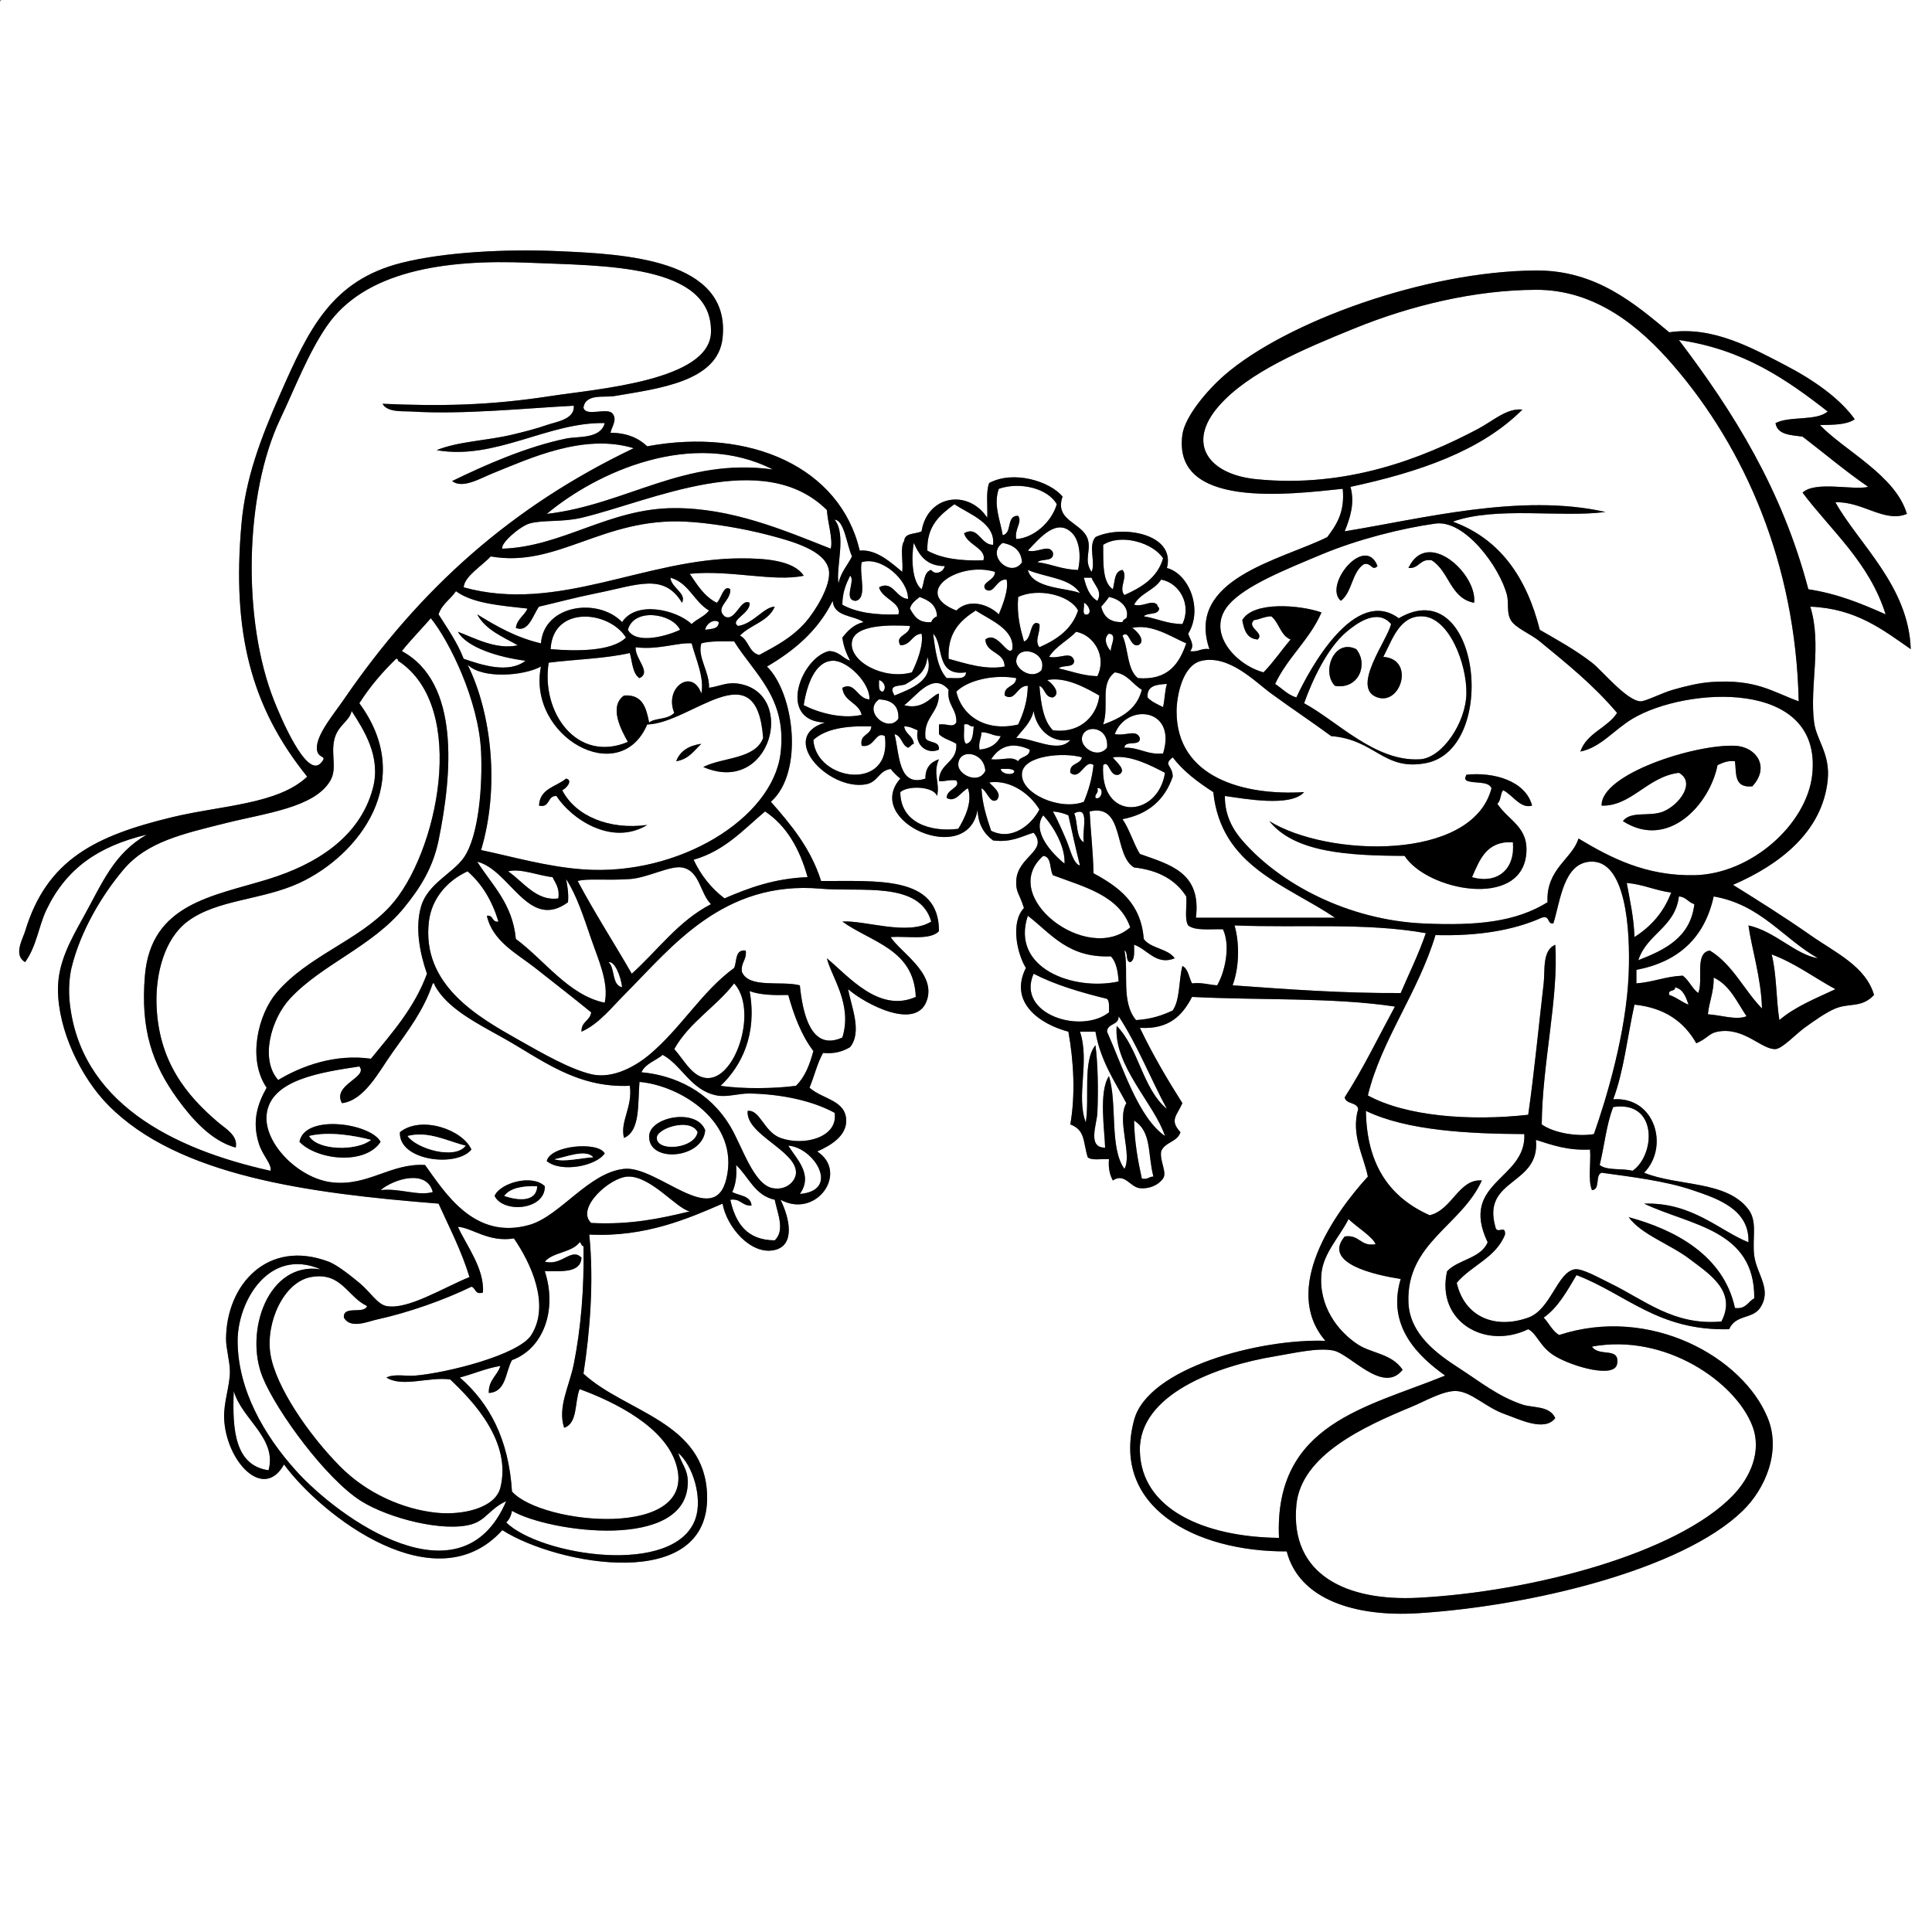 <?xml version="1.0" encoding="utf-8"?>
<!-- Generator: Adobe Illustrator 15.0.0, SVG Export Plug-In . SVG Version: 6.00 Build 0)  -->
<!DOCTYPE svg PUBLIC "-//W3C//DTD SVG 1.1//EN" "http://www.w3.org/Graphics/SVG/1.1/DTD/svg11.dtd">
<svg version="1.1" id="Layer_1" 
	 xmlns="http://www.w3.org/2000/svg" xmlns:xlink="http://www.w3.org/1999/xlink" x="0px" y="0px" width="1000px" height="1000px"
	 viewBox="0 0 1000 1000" enable-background="new 0 0 1000 1000" xml:space="preserve">
<rect x="0" y="0" width="1000" height="1000" fill="#808080" stroke="none"/>
<g>
	<path fill-rule="evenodd" clip-rule="evenodd" fill="#FFFFFF" d="M1,0c332.999,0,666.002,0,999,0c0,333.325,0,666.685,0,1000
		c-333.325,0-666.685,0-1000,0C0,667.661,0,335.339,0,3C-0.086,1.581-0.165,0.168,1,0z M318,205c22.871-3.891,53.561-7.428,56-30
		c4.432-41.008-51.126-43.511-85-45c-27.061-1.189-58.785,0.439-81,6c-36.463,9.127-48.246,34.509-63,68
		c-10.284,23.345-17.921,43.791-20,67c-5.028,56.124,4.85,94.848,34,131c-15.227,14.407-44.545,14.84-70,21
		c-39.6,9.583-64.795,21.899-76,59c-1.18,3.907-6.248,12.339,0,16c6.033-8.407,6.945-18.496,11-27
		c10.207-21.406,26.809-33.007,52-39c-17.247,9.841-22.99,25.019-33,43c-6.674,11.989-13,23.376-13,37c0,21.189,11.866,45.656,26,60
		c36.232,36.77,103.653,45.638,171,51c5.594,12.405,11.8,24.199,16,38c-13.74,5.607-32.033,17.11-43,15
		c-4.713-0.907-8.538-7.558-14-12c-4.183-3.402-11.185-9.191-16-11c-31.452-11.814-52.853,11.904-53,40
		c-0.027,5.094,2.008,11.596,2,17c-0.011,7.23-3.301,16.021-3,24c0.836,22.18,20.301,43.219,31,24
		c19.749,26.81,78.575,72.171,113,34c28.416,18.113,107.338,32.734,106-18c-1.01-38.272-42.278-42.927-64-63
		c3.327-21.459,5.479-47.892,3-72c29.218,1.535,52-8.645,69-16c2.089,12.013,14.664,26.886,27,24c10.814-2.53,7.63-16.667,3-26
		c18.673,10.096,35.476-14.238,19-25c7.776-3.417,15.101-8.407,15-16c-0.141-10.603-12.194-10.975-19-17
		c2.448-5.886,4.009-12.657,7-18c6.251,0.585,10.436-0.898,14-3c6.437-8.005,0.56-21.005-1-30c8.58,7.556,36.097,22.301,41,5
		c3.908-13.79-14.221-24.255-19-32c8.806-0.527,20.436,1.77,25-3c0.135-29.135-32.215-25.785-61-26
		c-5.376-16.957-15.544-29.123-26-41c17.093-15.033,12.237-55.945-2-70c14.315-8.352,26.548-18.785,34-34
		c0.652,8.348,10.639,7.361,16,11c-5.13,1.203-8.191,4.476-11,8c0.589,4.745,2.229,8.437,4,12c-3.942-1.391-5.705-4.961-11-5
		c-14.561,3.657-26.852,36.096-2,37c-24.555,7.501,1.638,35.258,21,32c6.569-1.105,6.541-6.983,13-8c1.492,1.842,3.158,3.508,5,5
		c-19.561,22.168,35.22,46.324,40,16c0.217,7.783,3.415,12.584,8,16c9.544,1.21,14.59-2.077,21-4c7.88,9.492-8.489,12.246-9,25
		c-0.237,5.924,1.533,6.194,4,14c-7.11,7.415-3.544,23.773,1,31c-9.064,18.055,7.587,29.22,22,33c2.704,15.225,3.723,32.18,1,48
		c7.829,2.962,6.504,8.885,9,17c2.146,1.854,7.325,0.675,11,1c-0.416,4.749,0.486,8.181,2,11c6.194-4.112,8.908,3.472,14,4
		c3.908,0.405,8.935-0.858,12-5c2.195-3.241-1.779-8.854-1-14c1.755-4.912,8.495-4.838,10-10c-5.812-6.273-1.905-8.43,1-15
		c-7.882-12.451-15.426-25.241-22-39c15.246,0.912,22.101-6.565,27-16c34.843,1.823,73.172,0.162,105,5
		c-8.551,15.783-16.474,32.192-26,47c0.686,3.648,6.314,2.352,7,6c-3.893,13.233,2.895,24.434,5,35
		c-17.478,19.081-44.979,58.238-22,85c-34.023-1.163-91.781,13.989-99,41c-11.99,44.862,31.457,68.25,79,68
		c6.393,24.846,35.309,34.049,68,32c57.552-3.607,136.391-22.266,168-53c11.864-11.535,19.963-30.879,13-48
		c-12.78-31.425-60.687-58.469-108-43c-3.562-2.104-5.203-6.131-8-9c7.617-5.383,12.126-13.874,17-22
		c25.821,9.845,42.322,29.011,79,28c3.363-7.707,12.052-5.153,16-11c6.419-9.507-1.695-17.297-3-27c-1.188-8.834,1.857-17.529-3-24
		c-11.319-15.078-36.537-11.858-54-19c13.129-13.344,5.681-39.555-16-38c5.484-14.516,7.371-32.629,11-49
		c15.719,1.614,25.742,8.924,32,20c5.954-2.578,6.478-5.134,11-6c13.716-2.628,22.797,9.409,30,9c3.526-0.2,10.591-7.81,15-11
		c4.871-3.524,11.132-7.991,16-10c7.3-3.013,13.534-0.124,20-7c-4.275-14.895-20.24-22.043-33-31c-13.166-9.242-27.063-17.938-40-26
		c24.114-10.411,46.134-27.367,49-54c1.482-13.773-5.744-20.702-7-30c-2.49-18.442,4.125-40.46-2-60
		c23.697,0.97,37.438,11.896,52,22c-1.061-32.619-26.906-54.417-39-76c13.957-0.623,25.394,10.815,37,6
		c-5.795-19.925-32.454-32.839-45-46c6.877-0.123,13.927-0.074,18-3c-7.621-10.806-21.522-20.489-36-28
		c-17.1-8.871-37.595-20.362-60-17c-17.559-14.526-37.684-32.2-69-32c-57.531,0.368-129.388,26.682-161,54
		c-9.402,8.125-20.734,21.732-22,31c-5.259,38.49,55.056,30.938,83,28c1.177,12.177-3.302,18.699-8,25
		c-24.027,11.926-73.534,21.509-61,58c-4.367-0.701-5.633,1.701-10,1c2.691-2.985-0.253-6.397-1-9c7.824-12.708,0.375-31.043-11-34
		c4.643-17.899-23.325-22.479-37-16c-3.949,4.691,0.254,13.151-2,18c-4.276-6.195-0.031-10.941-2-17
		c-2.791-8.589-17.487-9.408-13-22c-6.858-8.073-25.508-13.667-38-7c-1.801,4.532-0.71,11.957-1,18
		c-9.664-14.829-30.898-11.965-34,7c-3.067,1.6-8.736,0.598-9,5c-2.311,3.356-0.35,10.983-1,16c-5.892-4.913-13.49-11.853-22-11
		c-10.072-43.099-56.799-63.841-110-54c-4.468-4.199-10.375-6.958-19-7c0.559-3.036,3.718-6.782,1-10
		c-2.747-3.253-13.915,1.915-15-3C303.032,203.587,312.815,205.882,318,205z"/>
	<path fill-rule="evenodd" clip-rule="evenodd" fill="#FFFFFF" d="M198,209c2.574,4.588,10.447,3.714,15,4
		c26.627,1.674,59.626-1.745,84-3c0.578,7.115-9.114,8.28-14,10c-5.664,1.994-12.253,3.63-18,5c-13.149,3.135-27.691,3.41-39,8
		c30.416,5.373,57.91-14.724,87-14c-2.126,8.326-13.803,6.721-20,8c-20.515,4.235-42.073,13.75-59,22c5.479,4.167,14.436-1.365,21-4
		c18.932-7.6,47.083-20.896,73-13c-62.816,29.964-110.436,72.295-150,130c-5.025,7.329-13.951,17.851-14,25
		c-0.044,6.468,6.284,3.338,2,8c-7.542,8.208-21.308-25.261-24-32c-16.806-42.075-15.333-107.315,3-146
		c7.694-16.235,14.405-33.928,24-48c19.405-28.459,60.513-34.956,105-33c37.63,1.654,94.881,0.395,94,36
		c-0.621,25.085-58.987,29.305-83,33C252.629,209.981,227.521,210.276,198,209z"/>
	<path fill-rule="evenodd" clip-rule="evenodd" fill="#FFFFFF" d="M931,363c-13.8-5.017-22.032-11.54-45-10
		c-6.647,0.446-13.613,2.171-20,4c-6.099,1.746-14.448,6.18-17,6c-7.264-0.513-19.825-16.019-25-20
		c-8.817-6.784-17.463-11.478-27-17c-6.781-26.886-20.372-46.961-45-56c22.446-8.025,55.925-1.979,79-5
		c-43.883-9.924-95.284,3.577-135,10c2.615-6.427,5.434-14.398,3-23c35.377-7.623,67.507-18.493,89-40
		c-8.069-0.902-15.129,5.831-23,10c-28.597,15.146-68.047,30.81-115,26c-24.419-2.501-36.252-18.408-19-38
		c15.286-17.359,43.497-29.222,70-40c29.205-11.877,62.358-19.896,94-20c30.981-0.102,53.943,19.263,71,39
		C903.145,231.982,929.459,291.729,931,363z"/>
	<path fill-rule="evenodd" clip-rule="evenodd" fill="#FFFFFF" d="M869,176c33.227,4.773,55.655,20.344,77,37
		c-5.935,5.065-19.799,2.201-27,6c0.934,6.066,7.831,6.169,14,7c11.34,8.66,22.132,17.868,34,26c-8.054,1.876-27.449-3.219-34,3
		c15.204,20.129,34.541,36.125,43,63c-12.222-5.445-24.672-10.661-40-13C922.394,253.273,897.188,213.146,869,176z"/>
	<path fill-rule="evenodd" clip-rule="evenodd" fill="#FFFFFF" d="M428,264c0.39,6.474,3.229,15.168,2,20
		c-24.764-9.788-51.325-21.075-81-21c-33.827,0.085-57.794,20.001-89,21c-1.045-2.806,9.109-11.556,14-13
		c6.854-2.023,16.966-0.613,27-3C337.001,259.436,395.01,231.308,428,264z"/>
	<path fill-rule="evenodd" clip-rule="evenodd" fill="#FFFFFF" d="M547,261c-2.879,9.647-12.247,17.491-21,18
		c-1.022-5.153,3.303-8.719,1-12c-6.347-0.347-2.908,9.092-8,10c-1.132-7.253-5.006-15.794-2-24
		C527.867,249.228,542.311,252.703,547,261z"/>
	<path fill-rule="evenodd" clip-rule="evenodd" fill="#FFFFFF" d="M514,282c-6.558,0.011-7.607-10.101-15-6
		c1.499,6.004,11.854,7.914,10,14c-11.777,0.443-21.729-0.938-29-5c-0.373-13.04,6.724-18.61,14-24
		C501.914,266.261,515.322,270.771,514,282z"/>
	<path fill-rule="evenodd" clip-rule="evenodd" fill="#FFFFFF" d="M432,269c5.064,0.284,6.24,13.082,9,19
		c-2.344,4.656-5.817,8.183-7,14C432.551,293.717,438.277,276.683,432,269z"/>
	<path fill-rule="evenodd" clip-rule="evenodd" fill="#FFFFFF" d="M393,339c-5.473-1.193-5.462-7.872-10-10
		c5.325-5.675,14.772-7.228,18-15c-5.569,0.111-11.091,8.898-19,10c-4.613-2.958,6.603-6.478,6-12c-4.799-2.579-7.404,10.309-13,7
		c-5.085-4.691,3.39-7.922,3-14c-3.47-2.752-4.746,5.216-7,7c-6.447-3.22-10.091-9.243-14-15c20.889-2.137,43.577,4.308,59,1
		c-5.283-8.212-20.92-8.98-32-9c-50.055-0.091-95.044,28.592-144,15c0.405-5.751,9.468-11.084,14-16
		c34.402,6.102,57.954-20.225,101-18c12.353,0.639,29.251,3.384,43,7c12.218,3.213,29.191,7.896,31,18
		c1.457,8.14-7.555,21.952-12,27C409.723,330.264,401.37,334.436,393,339z"/>
	<path fill-rule="evenodd" clip-rule="evenodd" fill="#FFFFFF" d="M837,369c-5.108,7.892-15.689,10.311-19,20
		c10.424-2.02,17.417-11.274,27-17c27.433-16.39,98.441-21.193,93,29c-2.767,25.52-31.476,51.443-61,52
		c-25.121,0.474-43.241-8.94-60-19c-2.96,10.387-16.91,15.707-16,33c-16.533,10.246-36.496,12.209-64,11
		c-39.305-1.728-74.623-20.578-94-43c-4.631-5.359-9.12-12.682-9-23c10.317,1.427,34.135,5.881,41-2
		c-31.121,1.929-66.17-7.463-66-42c0.035-7.094,2.771-23.747,13-26c14.355-3.162,27.771,11.014,36,17
		c11.871,8.636,20.854,14.523,31,22c22.944,1.81,27.069,18.158,49,14c38.149-7.233,27.913-99.45-14-75
		c-22.395-16.529-45.587,24.971-53,41c-4.592-1.408-7.36-4.64-11-7c6.495-13.838,17.845-22.822,24-37c-10.869-3.88-35.392-6.01-41,4
		c0.932,5.069,2.363,9.636,8,10c3.697-3.496-5.932-6.124-2-10c3.222-0.445,5.417-1.916,9-2c4.106,3.227,4.729,9.938,10,12
		c-4.735,5.598-8.895,11.772-14,17c-14.336-3.779-30.206-20.857-18-35c8.553-9.91,29.467-18.228,48-26
		c18.529-7.771,41.613-13.604,59-16c15.162-2.089,33.255,22.429,37,37c1.077,4.192-0.327,9.049,2,13c2.415,4.101,10.184,7.041,15,11
		C811.373,343.817,824.727,354.529,837,369z M729,294c5.735,0.402,5.723-4.944,12-4c9.099,5.568,9.617,19.716,22,22
		C764.86,297.23,738.75,273.062,729,294z M694,311c5.937-4.396,5.671-14.996,12-19c3.872-0.947,4.118,3.897,7,1
		C706.586,276.257,684.748,302.801,694,311z M898,386c-21.068-0.864-69.56,14.757-69,31c15.447,0.4,23.632-14.999,40-17
		c8.904,4.962,0.181,16.597-8,20c-7.1,2.953-16.753-0.509-21,5c23.449,15.098,45.019-8.651,49-29c2.594-1.073,4.904-2.43,9-2
		c0.852,5.814-0.823,14.025,9,13C916.387,396.902,908.968,386.45,898,386z M759,401c-0.39,1.427-1.2,1.687,0,3
		c3.858,1.809,11.381-0.047,13,4c-9.866,38.028-84.987,35.617-115,17c13.044,16.29,40.772,17.895,70,18
		c11.701,18.01,60.346,27.62,63-1c1.3-14.02-9.149-17.141-15-26c1.938-1.395,1.491-5.176,3-7c5.017,2.454,8.929,9.75,15,8
		C789.72,404.234,773.258,399.47,759,401z"/>
	<path fill-rule="evenodd" clip-rule="evenodd" fill="#FFFFFF" d="M558,295c-8.2-0.133-13.608-3.059-21-4
		c2.212-2.122,8.793,0.126,8-5c-2.161-4.682-7.885,0.415-13-1c6.368-6.808,15.075-17.183,23-9
		C558.399,279.51,559.801,286.877,558,295z"/>
	<path fill-rule="evenodd" clip-rule="evenodd" fill="#FFFFFF" d="M602,289c-2.916,10.084-11.036,14.964-20,19
		c-3.261-3.581,2.104-9.575-1-13c-4.379,0.621-3.856,6.144-5,10c-5.539-3.794-4.889-13.778-5-23
		C580.594,275.868,597.165,281.239,602,289z"/>
	<path fill-rule="evenodd" clip-rule="evenodd" fill="#FFFFFF" d="M473,281c2.823,6.51,6.631,12.035,16,12
		c-0.859,3.526-5.194,4.664-7,2c-4.01,0.99-3.443,6.557-5,10C471.939,301.054,471.609,288.194,473,281z"/>
	<path fill-rule="evenodd" clip-rule="evenodd" fill="#FFFFFF" d="M519,281c5.566,1.101,9.524,3.809,10,10
		C523.229,299.674,509.935,287.161,519,281z"/>
	<path fill-rule="evenodd" clip-rule="evenodd" d="M763,312c-12.383-2.284-12.901-16.432-22-22c-6.277-0.944-6.265,4.402-12,4
		C738.75,273.062,764.86,297.23,763,312z"/>
	<path fill-rule="evenodd" clip-rule="evenodd" d="M713,293c-2.882,2.897-3.128-1.947-7-1c-6.329,4.004-6.063,14.604-12,19
		C684.748,302.801,706.586,276.257,713,293z"/>
	<path fill-rule="evenodd" clip-rule="evenodd" fill="#FFFFFF" d="M470,310c-6.253-0.294-7.813-9.895-15-6
		c1.499,6.004,11.854,7.914,10,14c-11.777,0.443-21.729-0.938-29-5c0.012-6.322,1.912-10.754,4-15c3.052,2.18-3.919,12.838,3,13
		c6.157-1.51,1.594-13.739,3-20C456.033,287.769,470.107,299.99,470,310z"/>
	<path fill-rule="evenodd" clip-rule="evenodd" fill="#FFFFFF" d="M515,296c0.141,4.555-7.494,5.266-5,9
		c4.546,3.172,5.66-5.643,11-5c1.262,4.865-2.001,13.135-4,18c-5.381-5.234-15.468-8.44-22-2C471.149,306.64,496.37,290.254,515,296
		z"/>
	<path fill-rule="evenodd" clip-rule="evenodd" fill="#FFFFFF" d="M532,295c9.059,3.942,21.953,4.047,27,12
		C552.672,304.231,534.519,304.886,532,295z"/>
	<path fill-rule="evenodd" clip-rule="evenodd" fill="#FFFFFF" d="M347,299c9.633,2.7,12.183,12.484,20,17
		c-2.268,3.066-6.312,4.354-9,7c-7.961-7.37-28.583-12.331-36-1c-12.563-12.939-40.532-8.972-42,11
		c-12.977-3.023-23.092-8.908-33-15c4.307,8.026,13.136,11.531,21,16c-11.146,2.471-22.26-3.733-31-7
		c4.579,8.093,20.812,13.184,35,15c-8.776,6.804-22.548,2.217-32-1c-3.347-8.653-8.372-15.628-13-23c1.683-5.317,6.199-7.801,9-12
		c8.863,6.471,23.241,7.426,37,9c-1.595,3.738-5.352,5.315-6,10c6.624,2.707,8.912-6.905,12-11c8.062-1.853,18.879-4.769,30-7
		c20.839-4.181,34.643-10.638,44,5C355.599,307.038,347.39,304.299,347,299z"/>
	<path fill-rule="evenodd" clip-rule="evenodd" fill="#FFFFFF" d="M561,299c1.333,0,2.667,0,4,0c1.314,3.921,5.846,6.865,3,12
		C563.969,308.698,562.261,304.072,561,299z"/>
	<path fill-rule="evenodd" clip-rule="evenodd" fill="#FFFFFF" d="M612,323c-7.955-0.045-13.088-2.912-20-4
		c1.95-2.05,7.555-0.445,8-4c-0.189-0.81-1.003-0.997-1-2c-2.95-2.884-7.213,1.404-12,0c3.06-5.94,10.546-7.454,14-13
		C610.518,301.714,616.88,313.009,612,323z"/>
	<path fill-rule="evenodd" clip-rule="evenodd" fill="#FFFFFF" d="M558,316c-3.226,9.774-10.967,15.034-20,19
		c-2.73-3.46,0.639-7.504,0-12c-5.174-3.089-3.695,8.001-8,9c-1.915-6.751-3.757-13.576-3-23
		C537.464,304.041,553.972,308.094,558,316z"/>
	<path fill-rule="evenodd" clip-rule="evenodd" fill="#FFFFFF" d="M476,309c4.652,1.681,8.716,3.951,9,10c-1.44,0.56-2.44,1.56-3,3
		c-6.574,0.574-8.862-3.138-11-7C471.734,312.068,474.033,310.7,476,309z"/>
	<path fill-rule="evenodd" clip-rule="evenodd" fill="#FFFFFF" d="M574,309c5.612,0.975,10.857,5.653,9,11
		c-0.891,0.443-1.789,0.878-2,2c-6.543,0.21-9.811-2.856-11-8C571.386,312.386,572.834,310.833,574,309z"/>
	<path fill-rule="evenodd" clip-rule="evenodd" fill="#FFFFFF" d="M561,312c1.706,0.388,4.494,4.711,2,6
		C559.387,318.947,561.605,314.062,561,312z"/>
	<path fill-rule="evenodd" clip-rule="evenodd" fill="#FFFFFF" d="M524,336c-2.454,4.333-7.681-9.871-14-5
		c0.557,7.443,9.846,6.155,10,14c-9.934,1.906-20.294-1.646-29-4c-0.675-13.675,6.128-19.872,14-25
		C512.449,320.89,525.244,325.748,524,336z"/>
	<path fill-rule="evenodd" clip-rule="evenodd" fill="#FFFFFF" d="M324,330c-7.399,7.373-26.321,7.07-39,6
		C286.152,313.245,315.193,315.915,324,330z"/>
	<path fill-rule="evenodd" clip-rule="evenodd" fill="#FFFFFF" d="M352,326c-5.826,2.798-22.677,8.029-27,0
		C328.005,314.44,347.881,317.377,352,326z"/>
	<path fill-rule="evenodd" clip-rule="evenodd" fill="#FFFFFF" d="M720,323c-1.711,8.143-21.199,33.234-7,38
		c12.214,4.099,19.427-19.857,3-21c4.717-9.009,8.36-21.232,20-21c13.977,0.278,23.271,24.575,23,40
		c-0.265,15.092-12.54,33.312-24,34c-23.212,1.392-42.688-19.676-60-29c4.241-11.935,11.984-28.586,22-37
		C701.898,322.885,712.895,314.562,720,323z M691,355c12.322,2.007,17.386-11.233,11-19C690.352,330.293,683.849,347.95,691,355z"/>
	<path fill-rule="evenodd" clip-rule="evenodd" fill="#FFFFFF" d="M192,548c-18.577-2.676-36.034,3.794-48,11
		c-9.583-10.724-3.63-31.537,6-42c16.347-17.76,42.551-26.939,59-47c8.775-10.702,15.15-21.131,18-35
		c7.083-34.472,11.162-81.645-19-98c4.732-5.934,10.036-11.298,15-17c9.692,11.975,24.739,42.604,26,69
		c0.801,16.766-1.005,43.688-9,55c-5.697,8.061-18.542,13.396-22,25c-3.348,11.234-0.611,24.68,3,35
		C214.456,521.789,202.906,534.572,192,548z"/>
	<path fill-rule="evenodd" clip-rule="evenodd" fill="#FFFFFF" d="M372,322c0.078,3.744-3.922,3.412-7,4
		C365.443,322.848,369.572,320.072,372,322z"/>
	<path fill-rule="evenodd" clip-rule="evenodd" fill="#FFFFFF" d="M471,324c-0.179,5.057-8.053,4.658-5,10
		c5.63-0.037,5.786-5.548,11-6c1.136,5.685-2.356,14.819-5,20c-14.54,4.132-32.906-5.687-31-16
		C442.636,323.149,460.915,323.418,471,324z"/>
	<path fill-rule="evenodd" clip-rule="evenodd" fill="#FFFFFF" d="M586,325c10.234-2.225,20.086,4.574,28,8
		c-3.679,10.655-9.467,19.2-25,18c-5.664-4.336-4.872-15.128-8-22c3.661-3.27,3.521,5.769,8,5
		C593.62,331.901,588.318,326.381,586,325z"/>
	<path fill-rule="evenodd" clip-rule="evenodd" fill="#FFFFFF" d="M568,350c-7.762-0.238-13.373-2.627-20-4
		c1.916-2.084,7.994-0.006,8-4c-1.642-5.41-7.133-0.815-13-2c3.465-5.535,9.629-8.371,14-13C566.422,328.809,572.949,339.94,568,350
		z"/>
	<path fill-rule="evenodd" clip-rule="evenodd" fill="#FFFFFF" d="M483,328c5.785,5.854,0.904,22.314,17,20
		c-0.048,4.285-6.001,2.666-10,3C485.22,345.78,484.136,336.864,483,328z"/>
	<path fill-rule="evenodd" clip-rule="evenodd" fill="#FFFFFF" d="M574,328c4.633,0.35,0.534,6.451,1,9
		C572.719,334.812,570.941,330.105,574,328z"/>
	<path fill-rule="evenodd" clip-rule="evenodd" fill="#FFFFFF" d="M363,359c-4.569-13.395-19.439-3.252-14,10
		c-3.773,3.729-10.125,2.474-13,5c-1.511-7.489-3.275-14.725-13-14c-8.094,5.7-1.347,18.101,2,24
		c-26.316,11.138-45.079-15.205-41-41c13.922-1.745,29.245-2.089,42-5c1.312,4.688,1.361,10.639,5,13c6.427-3.085-2.36-9.8-2-16
		c11.34,1.565,21.954-2.565,29-2C360.005,340.771,364.742,350.778,363,359z"/>
	<path fill-rule="evenodd" clip-rule="evenodd" fill="#FFFFFF" d="M380,332c10.304,16.707,27.55,29.221,24,58
		c-4.153,33.661-52.799,63.524-102,60c-19.013-1.362-36.53-6.562-53-10c9.599-31.939,5.65-70.558-7-96c7.479,7.521,28.88,5.928,38,1
		c-7.215,36.104,40.729,63.362,55,30c22.932-0.636,56.675-38.749,60,7c-4.252,11.082-20.823,9.843-31,15
		c34.934,15.104,48.466-37.476,19-43c-6.536-1.226-9.904,1.082-16,2c0.218-8.563-6.137-15.847-4-23
		C367.688,331.688,373.972,331.972,380,332z M350,394c6.394-0.94,9.228-5.439,13-9C356.561,385.895,352.005,388.672,350,394z
		 M279,417c5.948,1.281,4.091-5.242,9-5c7.744,11.969,28.751,26.122,47,15c-19.683,2.671-37.152-4.596-44-18
		c2.088-0.844,5.814-5.156,2-6C287.927,407.26,279.378,408.045,279,417z"/>
	<path fill-rule="evenodd" clip-rule="evenodd" d="M702,336c6.386,7.767,1.322,21.007-11,19C683.849,347.95,690.352,330.293,702,336
		z"/>
	<path fill-rule="evenodd" clip-rule="evenodd" fill="#FFFFFF" d="M539,347c-5.193,5.13-13.31-0.938-13-5
		C526.686,333.005,542.486,337.49,539,347z"/>
	<path fill-rule="evenodd" clip-rule="evenodd" fill="#FFFFFF" d="M480,340c3.926,12.268-8.742,16.585-17,20
		c-3.885-6.29,3.425-4.436,6-6C474.685,350.545,479.296,347.937,480,340z"/>
	<path fill-rule="evenodd" clip-rule="evenodd" fill="#FFFFFF" d="M140,606c-51.02-11.289-98.978-35.733-104-88
		c-0.527-5.488-0.125-12.348,1-17c4.672-19.328,16.001-37.996,27-51c12.058-14.256,30.539-18.389,53-24
		c20.672-5.164,45.98-8.026,54-22c3.591-6.257,0.26-13.093,2-21c1.686-7.663,7.932-9.562,9-15c6.446,10.03,15.333,23.688,11,40
		c-6.822,25.679-29.914,39.548-54,47c-28.723,8.887-60.878,12.634-64,50c-2.326,27.834,3.734,45.739,17,64
		c7.384,10.164,17.378,21.537,30,25c1.391-6.209-5.461-9.987-9-13c-16.036-13.654-31.369-31.493-32-62
		c-0.305-14.732,3.857-32.81,16-42c15.203-11.507,38.606-11.005,58-20c30.774-14.273,60.584-52.81,31-93
		c5.421-8.579,11.913-16.087,19-23c0.851-0.184,0.943,0.39,1,1c36.937,24,20.26,100.501-4,127c-16.534,18.061-42.628,25.642-59,45
		c-9.133,10.798-15.232,33.968-5,49c-4.452,8.021-7.801,16.94-4,29C135.959,598.216,140.904,602.702,140,606z"/>
	<path fill-rule="evenodd" clip-rule="evenodd" fill="#FFFFFF" d="M450,362c-6.136-0.096-7.503-9.512-14-6
		c0.726,7.274,8.472,7.528,10,14c-10.346,2.361-22.576-1.191-30-5c1.644-10.658,5.922-22.724,15-23
		C438.733,341.765,450.535,353.758,450,362z"/>
	<path fill-rule="evenodd" clip-rule="evenodd" fill="#FFFFFF" d="M577,348c6.768,0.899,9.162,6.171,14,9
		c-2.519,10.148-10.711,14.623-20,18C574.341,364.699,568.968,354.243,577,348z"/>
	<path fill-rule="evenodd" clip-rule="evenodd" fill="#FFFFFF" d="M526,351c-0.218,4.782-6.41,3.589-6,9
		c5.578,3.494,6.322-5.374,12-5c-0.167,8.166-2.353,14.314-5,20c-16.416,3.909-29.062-4.144-32-17
		C501.076,351.875,515.022,348.964,526,351z"/>
	<path fill-rule="evenodd" clip-rule="evenodd" fill="#FFFFFF" d="M542,352c9.556-1.879,19.99,4.003,27,8
		c-0.873,9.211-8.735,19.868-24,18c-5.003-4.997-6.198-13.802-7-23c3.05,1.283,2.676,5.991,7,6
		C549.62,358.901,544.318,353.381,542,352z"/>
	<path fill-rule="evenodd" clip-rule="evenodd" fill="#FFFFFF" d="M455,352c2.371,0.553,4.149,3.866,2,6
		C454.445,357.888,455.015,354.651,455,352z"/>
	<path fill-rule="evenodd" clip-rule="evenodd" fill="#FFFFFF" d="M495,374c-2.218,2.91-4.062,0.394-9,1c0,1.667,0,3.333,0,5
		c2.302,2.365,6.133,3.2,9,5c0.58,9.913-8.825,9.841-9,19c0.351,1.245,5.764-0.824,9,0c2.494,3.734-5.141,4.445-5,9
		c4.544,2.749,7.579-3.419,11-5c2.599,7.282-1.967,16.02-5,21c-14.469,1.807-29.938-3.156-30-19c4.033-3.595,17.296-2.981,19,2
		c1.69-6.583-2.349-11.665,1-19c-4.209,1.458-7.106,4.228-7,10c-14.216,4.723-13.381-12.929-16-23c3.805,0.862,3.644,5.689,7,7
		c1.313-0.354,1.573-1.76,3-2c-0.396-4.271-4.425-4.908-5-9c3.101-0.101,4.777,1.223,7,2c-1.704,8.057,5.297,12.678,11,10
		c0.486-4.819-5.556-3.111-7-6c-1.107-11.107,7.198-12.802,7-23c-3.464,0.555-7.814,8.838-18,6c6.174-4.436,14.725-17.649,23-8
		C489.996,365.004,495.309,366.691,495,374z"/>
	<path fill-rule="evenodd" clip-rule="evenodd" fill="#FFFFFF" d="M604,354c-1.137,3.53-1.104,8.23-2,12
		c-2.885-1.448-5.935-2.732-8-5C593.488,354.821,598.642,354.309,604,354z"/>
	<path fill-rule="evenodd" clip-rule="evenodd" fill="#FFFFFF" d="M455,362c6.343,0.324,10.333,3.001,10,10
		C459.649,379.743,446.303,368.114,455,362z"/>
	<path fill-rule="evenodd" clip-rule="evenodd" fill="#FFFFFF" d="M535,368c1.497,9.618,9.284,16.758,19,15
		c-6.122,7.285-19.356-1.146-28-1C529.237,377.571,533.564,374.231,535,368z"/>
	<path fill-rule="evenodd" clip-rule="evenodd" fill="#FFFFFF" d="M602,390c-8.46,0.793-12.109-3.224-20-3
		c0.173-4.16,8.373-0.293,8-5c-1.909-4.729-6.816-0.959-13-2C583.079,363.647,609.376,366.381,602,390z"/>
	<path fill-rule="evenodd" clip-rule="evenodd" fill="#FFFFFF" d="M499,375c2.826-0.826,2.591,1.409,5,1
		c-0.408,3.925-0.388,8.279-4,9C498.226,383.107,499.271,378.396,499,375z"/>
	<path fill-rule="evenodd" clip-rule="evenodd" fill="#FFFFFF" d="M451,376c-0.21,4.789-6.211,3.789-5,10
		c6.678,1.375,7.106-7.809,12-5c3.95,29.199-35.684,23.354-37,2C427.421,377.087,438.231,375.564,451,376z"/>
	<path fill-rule="evenodd" clip-rule="evenodd" fill="#FFFFFF" d="M573,387c-4.682,5.979-13.616,0.192-13-5
		C560.871,374.667,574.134,375.639,573,387z"/>
	<path fill-rule="evenodd" clip-rule="evenodd" fill="#FFFFFF" d="M508,379c3.998,0.002,6.002,1.998,10,2
		c-1.92,4.08-5.484,6.516-11,7C506.312,383.979,507.958,382.292,508,379z"/>
	<path fill-rule="evenodd" clip-rule="evenodd" d="M363,385c-3.772,3.561-6.606,8.06-13,9C352.005,388.672,356.561,385.895,363,385z
		"/>
	<path fill-rule="evenodd" clip-rule="evenodd" fill="#FFFFFF" d="M533,388c0.005,4.005-4.686,3.315-6,6
		c-3.746-2.893-7.396-0.379-14-1C517.545,385.986,524.064,383.91,533,388z"/>
	<path fill-rule="evenodd" clip-rule="evenodd" d="M907,407c-9.823,1.025-8.148-7.186-9-13c-4.096-0.43-6.406,0.927-9,2
		c-3.981,20.349-25.551,44.098-49,29c4.247-5.509,13.9-2.047,21-5c8.181-3.403,16.904-15.038,8-20c-16.368,2.001-24.553,17.4-40,17
		c-0.56-16.243,47.932-31.864,69-31C908.968,386.45,916.387,396.902,907,407z"/>
	<path fill-rule="evenodd" clip-rule="evenodd" fill="#FFFFFF" d="M510,399c-3.535,7.288-13.895,1.95-14-3
		C495.814,387.273,509.398,388.746,510,399z"/>
	<path fill-rule="evenodd" clip-rule="evenodd" fill="#FFFFFF" d="M560,392c-0.745,3.921-6.64,2.694-6,8
		c5.24,4.264,7.535-7.394,12-4c-0.782,7.218-2.65,13.349-5,19c-12.159,4.778-33.328-4.286-32-15
		C530.127,390.908,550.724,389.283,560,392z"/>
	<path fill-rule="evenodd" clip-rule="evenodd" fill="#FFFFFF" d="M576,392c9.045-1.369,19.76,4.232,27,8
		c-3.606,23.45-33.812,25.311-32-4c3.266-2.874,3.075,6.215,8,5C583.757,398.764,577.43,394.271,576,392z"/>
	<path fill-rule="evenodd" clip-rule="evenodd" fill="#FFFFFF" d="M607,392c5.615,7.384,13.111,12.889,21,18
		c4.041,38.625,37.537,47.796,63,65c-24,0-48,0-72,0c2.975-23.641-13.807-27.527-29-33c-3.423-5.577-5.314-12.685-9-18
		c13.453-2.547,21.914-10.085,26-22C606.972,395.982,601.779,396.06,607,392z"/>
	<path fill-rule="evenodd" clip-rule="evenodd" fill="#FFFFFF" d="M518,398c2.656,0.01,5.711-0.378,7,1
		C525.318,401.651,518.063,400.87,518,398z"/>
	<path fill-rule="evenodd" clip-rule="evenodd" d="M793,417c-6.071,1.75-9.983-5.546-15-8c-1.509,1.824-1.062,5.605-3,7
		c5.851,8.859,16.3,11.98,15,26c-2.654,28.62-51.299,19.01-63,1c-29.228-0.105-56.956-1.71-70-18
		c30.013,18.617,105.134,21.028,115-17c-1.619-4.047-9.142-2.191-13-4c-1.2-1.313-0.39-1.573,0-3
		C773.258,399.47,789.72,404.234,793,417z M762,454c13.105,3.612,22.257-4.053,21-18C769.328,435.329,766.011,445.011,762,454z"/>
	<path fill-rule="evenodd" clip-rule="evenodd" d="M293,403c3.814,0.844,0.088,5.156-2,6c6.848,13.404,24.317,20.671,44,18
		c-18.249,11.122-39.256-3.031-47-15c-4.909-0.242-3.052,6.281-9,5C279.378,408.045,287.927,407.26,293,403z"/>
	<path fill-rule="evenodd" clip-rule="evenodd" fill="#FFFFFF" d="M512,405c10.991-1.65,21.271,6.056,26,14
		c-3.977,7.703-14.115,16.455-25,11c-2.224-6.776-4.543-13.458-5-22c3.02,1.394,4.404,8.356,8,6
		C519.023,410.585,513.718,406.992,512,405z"/>
	<path fill-rule="evenodd" clip-rule="evenodd" fill="#FFFFFF" d="M568,408c3.809-0.746,2.162,6.476-1,5
		C566.591,410.591,568.826,410.826,568,408z"/>
	<path fill-rule="evenodd" clip-rule="evenodd" fill="#FFFFFF" d="M587,449c12.618,1.382,21.562,6.438,27,15
		c0.46,4.874-1.047,11.713,1,15c3.718,2.949,11.57,1.764,18,2c4.076,8.686,0.954,22.283-3,29c-4.408-0.259-7.735-1.598-13-1
		c-1.669-2.998-1.848-7.485-5-9c-1.909,7.425-1.17,17.497-5,23c-5.394,2.606-11.44,4.56-19,5c-7.955-9.576-3.59-25.216-6-36
		c2.096,0.904,0.355,5.645,3,6c2.561-1.105,1.964-5.37,2-9c6.662,2.135,11.525,10.965,21,7c-3.548-5.119-12.359-4.974-16-10
		c-1.389-18.611-13.035-26.965-26-34c-0.199-11.135-1.459-21.208-2-32C582.282,415.732,576.199,442.646,587,449z"/>
	<path fill-rule="evenodd" clip-rule="evenodd" fill="#FFFFFF" d="M418,454c-17.311,0.689-30.433,5.567-43,11
		c-6.817-5.183-12.152-11.848-16-20c16.092-4.574,25.773-15.561,37-25C407.202,427.465,413.934,439.4,418,454z"/>
	<path fill-rule="evenodd" clip-rule="evenodd" fill="#FFFFFF" d="M545,420c3.087,0.246,5.653,1.014,8,2
		c1.924,8.742,3.85,17.483,6,26c-3.479-0.886-4.964-8.213-7-13C549.63,429.429,547.278,424.204,545,420z"/>
	<path fill-rule="evenodd" clip-rule="evenodd" fill="#FFFFFF" d="M561,436c-4.235-2.432-2.985-10.349-5-15
		C564.484,416.657,559.804,430.171,561,436z"/>
	<path fill-rule="evenodd" clip-rule="evenodd" fill="#FFFFFF" d="M540,422c5.443,5.973,11.469,16.419,11,25
		C544.652,441.956,533.763,430.213,540,422z"/>
	<path fill-rule="evenodd" clip-rule="evenodd" fill="#FFFFFF" d="M783,436c1.257,13.947-7.895,21.612-21,18
		C766.011,445.011,769.328,435.329,783,436z"/>
	<path fill-rule="evenodd" clip-rule="evenodd" fill="#FFFFFF" d="M540,443c4.482,0.517,3.125,6.875,5,10
		c16.207,6.126,34.268,10.399,40,27C562.484,499.521,516.248,463.678,540,443z"/>
	<path fill-rule="evenodd" clip-rule="evenodd" fill="#FFFFFF" d="M247,446c17.056,4.247,26.505,36.04,47,21
		c0.395-4.729-0.321-8.346-1-12c5.565,8.469,9.13,19.753,13,31c3.64,10.576,9.283,22.698,7,33c-18.602-3.803-31.196-22.085-46-33
		C265.284,467.716,254.758,458.242,247,446z"/>
	<path fill-rule="evenodd" clip-rule="evenodd" fill="#FFFFFF" d="M825,587c-8.848,1.488-20.857-0.646-27-5
		c0.278-31.785,8.827-65.753,7-93c-6.873,2.967-5.203,13.204-6,20c-2.402,20.49-4.936,46.809-8,68c-30.422,3.403-63.397,0.745-83-10
		c6.85-28.496,26.068-53.257,35-83c21.91,0.577,40.263-2.404,55-9c4.427-1.427,2.616,3.384,6,3c3.665-11.42,5.117-31.028,19-32
		c18.443-1.291,20.941,34.549,20,58C841.784,534.281,831.61,568.301,825,587z"/>
	<path fill-rule="evenodd" clip-rule="evenodd" fill="#FFFFFF" d="M368,468c-16.924,8.742-27.497,23.837-41,36
		c-9.242-16.091-19.215-31.451-28-48c5.33-1.454,14.208-0.143,27-1c9.115-0.611,20.908-7.094,27-6
		C362.278,450.667,362.164,462.127,368,468z"/>
	<path fill-rule="evenodd" clip-rule="evenodd" fill="#FFFFFF" d="M263,451c6.394-1.71,15.711,2.276,23,3
		c1.464,3.202,3.777,5.557,3,11C277.698,466.718,270.657,456.193,263,451z"/>
	<path fill-rule="evenodd" clip-rule="evenodd" fill="#FFFFFF" d="M258,477c-3.541,0.541-2.459-3.541-6-3
		c2.94,13.293,15.755,19.691,25,27c9.64,7.621,19.599,15.326,29,23c-0.57,4.43-5.271,4.729-5,10c9.128-4.096,15.763-12.764,23-20
		c23.44-23.44,50.171-58.544,101-54c20.331,1.818,51.07-4.106,57,17c-12.102,7.588-34.518-0.825-46,0
		c14.913,10.754,37.102,14.232,38,39c-19.053,8.446-34.84-10.718-46-20c2.241,9.528,13.411,23.82,8,41
		c-16.419,7.538-20.594-13.009-22-27c-9.826-2.508-26.44,1.773-30-7c-0.599-4.932,2.599-6.068,2-11c-5.703-0.703-4.481,5.519-6,9
		c-16.771,12.214-27.374,31.069-44,45c-5.889,4.935-18.188,12.831-30,10c-11.071-2.653-25.005-10.639-38-18
		c-20.438-11.578-49.889-28.168-46-61c1.402-11.835,9.395-21.101,20-26C249.514,457.486,254.722,466.278,258,477z"/>
	<path fill-rule="evenodd" clip-rule="evenodd" fill="#FFFFFF" d="M842,457c8.562,0.771,14.771,3.896,23,5
		c-3.844,10.157-10.419,17.581-19,23C845.661,474.672,843.626,466.04,842,457z"/>
	<path fill-rule="evenodd" clip-rule="evenodd" fill="#FFFFFF" d="M869,464c3.78,0.22,4.856,3.144,8,4
		c-2.074,17.259-15.098,23.569-29,29C852.354,483.353,867.064,480.064,869,464z"/>
	<path fill-rule="evenodd" clip-rule="evenodd" fill="#FFFFFF" d="M887,464c24.426,4.24,35.728,21.606,54,32
		c-11.768-1.903-22.087-13.91-36-17c1.478,11.194,6.642,27.354,7,43c-9.376-9.624-15.167-22.833-27-30
		c-8.133,1.201-3.164,15.503-6,22c-3.24-2.427-4.76-6.573-8-9c-8.955,0.379-15.32,3.347-24,4c0-2.333,0-4.667,0-7
		C868.84,497.84,882.315,485.316,887,464z"/>
	<path fill-rule="evenodd" clip-rule="evenodd" fill="#FFFFFF" d="M532,474c12.077,9.256,20.75,21.916,43,21
		c2.753,2.914,3.633,7.7,4,13C555.773,513.111,522.924,501.226,532,474z"/>
	<path fill-rule="evenodd" clip-rule="evenodd" fill="#FFFFFF" d="M639,479c33.909,1.339,68.085-1.546,99,4
		c-3.718,10.948-8.618,20.715-13,31c-30.5,0.167-58.691-1.976-87-4C641.286,501.2,641.801,488.767,639,479z"/>
	<path fill-rule="evenodd" clip-rule="evenodd" fill="#FFFFFF" d="M917,494c12.378,4.622,21.969,12.031,33,18
		c-10.204,4.796-20.936,9.064-29,16C919.283,517.05,919.617,504.05,917,494z"/>
	<path fill-rule="evenodd" clip-rule="evenodd" fill="#FFFFFF" d="M315,498c3.276-0.582,6.413,7.566,7,13
		C316.498,509.836,318.487,501.18,315,498z"/>
	<path fill-rule="evenodd" clip-rule="evenodd" fill="#FFFFFF" d="M535,504c11.203,5.797,24.352,9.648,38,13
		c1.378,1.289,0.99,4.344,1,7C559.46,535.527,525.838,524.878,535,504z"/>
	<path fill-rule="evenodd" clip-rule="evenodd" fill="#FFFFFF" d="M887,506c8.416,3.917,12.016,12.651,17,20
		c-5.24,2.215-13.918-0.729-20-1C884.654,518.32,887.16,513.493,887,506z"/>
	<path fill-rule="evenodd" clip-rule="evenodd" fill="#FFFFFF" d="M224,509c0.851-0.184,0.943,0.39,1,1
		c6.358,11.717,20.858,19.139,35,27c19.93,11.079,38.121,26.292,66,25c1.571,11.02-5.26,18.584-3,27c8.551-3.782,7.022-17.645,8-29
		c21.079,1.801,51.923,20.626,45,50c-6.279,26.641-35.792-6.857-53-5c-18.433,1.989-33.101,24.477-49,29
		c-28.688,8.162-43.897-17.08-54-31c-17.789-1.052-29.34,11.041-48,9c-17.296-1.892-35.494-20.107-34-35
		c1.826-18.204,28.176-21.975,48-25c4.771,5.691-14.311,9.439-9,19c11.632-1.462,18.999-16.136,26-26
		C211.355,533.227,219.309,522.993,224,509z M336,588c-0.583,14.242,27.875,11.845,29-3C360.652,573.427,336.411,577.956,336,588z
		 M155,591c8.978,9.41,33.922,12.31,42,0C191.848,581.374,157.682,576.385,155,591z M207,586c-0.865,14.855,29.382,18.447,37,9
		C239.522,584.777,218.11,577.163,207,586z M283,601c7.62,6.139,25.66,2.502,30-4C309.647,590.614,284.659,592.827,283,601z
		 M256,619c4.44,9.141,26.251,7.395,26-5C275.468,607.557,258.845,612.271,256,619z"/>
	<path fill-rule="evenodd" clip-rule="evenodd" fill="#FFFFFF" d="M349,543c7.769-13.898,21.57-21.764,31-34
		c12.116,13.23,1.515,48.093-13,49C358.839,558.51,354.273,548.832,349,543z"/>
	<path fill-rule="evenodd" clip-rule="evenodd" fill="#FFFFFF" d="M867,511c4.306,1.027,5.595,5.072,7,9
		c-3.661-1.339-6.185-3.815-10-5C863.12,511.787,867.296,513.63,867,511z"/>
	<path fill-rule="evenodd" clip-rule="evenodd" fill="#FFFFFF" d="M388,513c5.35,1.984,12.468,2.198,20,2
		c3.066,10.935,6.925,21.075,13,29c-1.882,7.118-4.438,13.562-9,18c-11.009,1.516-28.024,1.714-39,0
		C383.921,551.664,392.023,535.186,388,513z"/>
	<path fill-rule="evenodd" clip-rule="evenodd" fill="#FFFFFF" d="M579,526c9.644,14.689,16.475,32.192,25,48
		c-12.622-10.378-14.573-31.427-26-43c-1.809,20.554,19.578,40.354,25,57c-13.806-9.566-21.622-35.156-30-54
		C573.162,529.495,579.188,530.854,579,526z"/>
	<path fill-rule="evenodd" clip-rule="evenodd" fill="#FFFFFF" d="M559,534c2.667,0,5.333,0,8,0c2.602,15.064,9.868,25.465,16,37
		c-5.168,8.633,3.189,26.737-1,34c-7.855-10.812-3.585-33.748-8-48c-5.486,8.014-2.112,29.158-2,37c-9.339,0.156-4.279-11.988-4-18
		c0.539-11.581,0.254-25.708-1-35c-6.675,8.325-2.983,27.017-5,40C556.821,567.059,564.188,549.747,559,534z"/>
	<path fill-rule="evenodd" clip-rule="evenodd" fill="#FFFFFF" d="M432,576c1.945,12.658-15.766,17.427-28,13
		c-8.599-3.111-10.608-14.821-17-14c-1.189,12.202,25.208,20.502,25,32c-0.071,3.937-4.524,9.325-12,8
		c-9.928-1.76-15.848-21.717-22-32c-10.94-18.285-28.93-26.462-46-28c2.112-4.555,7.386-5.947,11-9c9.904,5.306,14.539,18.397,28,21
		c5.433,1.051,11.26-1.096,17-1C404.128,566.269,420.434,569.662,432,576z"/>
	<path fill-rule="evenodd" clip-rule="evenodd" fill="#FFFFFF" d="M845,606c-5.268-1.399-13.348,0.015-17-3
		c2.431-9.902,3.502-21.164,7-30C858.24,569.482,856.883,597.864,845,606z"/>
	<path fill-rule="evenodd" clip-rule="evenodd" fill="#FFFFFF" d="M707,575c21.324,10.289,53.463,11.848,82,12
		c1.041,23.767-33.922,24.595-19,56c-3.552,8.448-15.182,8.818-21,15c-5.837,25.981,19.773,40.814,42,30
		c4.704,2.363,5.938,9.245,14,14c9.335,5.506,30.695,11.522,32,4c1.581-9.119-9.314-3.442-13-9c38.251-7.039,74.337,18.53,83,41
		c5.157,13.376-1.29,26.946-10,36c-29.033,30.182-104.326,49.967-163,53c-36.76,1.9-66.437-11.699-63-48
		c2.445-25.829,34.843-40.603,60-51c6.227-2.573,16.328-8.437,23-8c7.76,0.508,15.196,8.591,25,12c6.99,2.431,20.499,9.364,26,2
		c-2.951-6.537-11.516-5.165-17-7c-12.639-4.229-21.909-11.838-33-19c-11.062-7.144-25.436-17.448-26-34
		c-1.046-30.65,27.525-39.648,38-63c-11.992-0.918-15.339,15.272-27,18C719.921,620.079,707.391,603.609,707,575z"/>
	<path fill-rule="evenodd" clip-rule="evenodd" d="M365,585c-1.125,14.845-29.583,17.242-29,3
		C336.411,577.956,360.652,573.427,365,585z M340,589c0.101,7.318,19.529,5.577,21-3C357.348,578.427,339.931,583.982,340,589z"/>
	<path fill-rule="evenodd" clip-rule="evenodd" fill="#FFFFFF" d="M587,580c9.237,5.807,6.911,17.045,10,29
		c-2.355-0.022-2.944,1.723-6,1C588.978,600.689,587.187,591.147,587,580z"/>
	<path fill-rule="evenodd" clip-rule="evenodd" d="M197,591c-8.078,12.31-33.022,9.41-42,0C157.682,576.385,191.848,581.374,197,591
		z M160,588c4.653,7.777,25.13,7.723,32,2C183.351,587.738,170.15,585.518,160,588z"/>
	<path fill-rule="evenodd" clip-rule="evenodd" d="M244,595c-7.618,9.447-37.865,5.855-37-9C218.11,577.163,239.522,584.777,244,595
		z M211,588c4.351,6.414,24.299,12.505,30,5C231.76,590.812,222.031,585.229,211,588z"/>
	<path fill-rule="evenodd" clip-rule="evenodd" fill="#FFFFFF" d="M361,586c-1.471,8.577-20.899,10.318-21,3
		C339.931,583.982,357.348,578.427,361,586z"/>
	<path fill-rule="evenodd" clip-rule="evenodd" fill="#FFFFFF" d="M192,590c-6.87,5.723-27.347,5.777-32-2
		C170.15,585.518,183.351,587.738,192,590z"/>
	<path fill-rule="evenodd" clip-rule="evenodd" fill="#FFFFFF" d="M241,593c-5.701,7.505-25.649,1.414-30-5
		C222.031,585.229,231.76,590.812,241,593z"/>
	<path fill-rule="evenodd" clip-rule="evenodd" fill="#FFFFFF" d="M795,590c8.345,2.655,16.411,5.589,28,5
		c0.551,6.782-1.175,15.841,1,21c4.461-0.205,1.49-7.844,5-9c15.288,2.147,32.797,4.172,47,9c12.637,4.295,29.605,9.728,29,27
		c-14.835-5.861-29.147-20.831-54-20c23.944,11.39,57.306,13.36,57,49c-3.288,1.712-4.224,5.776-10,5
		c-5.906-27.438-31.373-40.611-55-47c6.717,9.194,21.407,13.873,32,22c9.357,7.18,24.221,16.31,16,32
		c-24.809,2.277-39.781-11.207-58-20c-5.533-2.671-14.24-7.673-18-7c-9.041,1.618-12.287,20.819-24,25
		c-17.338,6.188-32.984-0.445-37-18c7.608-9.059,20.325-13.008,25-25c0.398-5.467-4.256,0.324-5-4
		C766.845,609.745,797.327,613.734,795,590z"/>
	<path fill-rule="evenodd" clip-rule="evenodd" d="M313,597c-4.34,6.502-22.38,10.139-30,4C284.659,592.827,309.647,590.614,313,597
		z M287,600c4.943,1.651,13.745-0.708,20-1C303.188,594.459,292.087,599.222,287,600z"/>
	<path fill-rule="evenodd" clip-rule="evenodd" fill="#FFFFFF" d="M408,593c13.296,0.836,27.269,23.189,6,25
		C421.077,608.038,412.392,600.036,408,593z"/>
	<path fill-rule="evenodd" clip-rule="evenodd" fill="#FFFFFF" d="M307,599c-6.255,0.292-15.057,2.651-20,1
		C292.087,599.222,303.188,594.459,307,599z"/>
	<path fill-rule="evenodd" clip-rule="evenodd" fill="#FFFFFF" d="M381,603c6.545,6.121,9.603,15.73,20,18
		c1.33,6.755,5.516,15.779,0,21c-14.573-0.094-20.294-9.039-23-21c5.477-0.811,5.993,3.34,11,3c-0.427-5.239-6.316-5.018-10-7
		C380.712,613.379,381.495,608.828,381,603z"/>
	<path fill-rule="evenodd" clip-rule="evenodd" fill="#FFFFFF" d="M224,617c-7.575,2.228-17.187-2.136-27-1
		C203.818,610.199,220.926,604.984,224,617z"/>
	<path fill-rule="evenodd" clip-rule="evenodd" fill="#FFFFFF" d="M357,627c-15.26,3.74-30.969,7.03-51,6
		c-8.204-7.625,9.753-23.716,19-24C336.916,608.635,350.191,625.619,357,627z"/>
	<path fill-rule="evenodd" clip-rule="evenodd" d="M282,614c0.251,12.395-21.56,14.141-26,5
		C258.845,612.271,275.468,607.557,282,614z M261,619c6.244,2.177,16.616,3.679,17-5C270.452,613.785,264.19,614.856,261,619z"/>
	<path fill-rule="evenodd" clip-rule="evenodd" fill="#FFFFFF" d="M278,614c-0.384,8.679-10.756,7.177-17,5
		C264.19,614.856,270.452,613.785,278,614z"/>
	<path fill-rule="evenodd" clip-rule="evenodd" fill="#FFFFFF" d="M712,644c-8.038,1.372-8.172-5.162-16-4
		c-11.634,13.955,15.767,19.949,29,22c-7.396,24.595,9.242,40.138,23,50c-40.218,16.449-88.655,24.677-86,84
		c-38.74-0.447-71.315-14.832-72-45c-0.669-29.457,40.425-44.131,70-49c9.632-1.586,21.825-4.55,30-3
		c8.974,1.701,25.748,22.924,36,10c-5.516-8.307-16.022-8.487-23-13c-10.436-6.748-20.669-19.948-19-37
		c1.02-10.415,9.438-18.903,14-28C702.237,635.107,710.686,640.299,712,644z"/>
	<path fill-rule="evenodd" clip-rule="evenodd" fill="#FFFFFF" d="M237,635c7.255,0.421,15.833,8.16,29,6
		c8.824,12.814,18.886,34.408,9,50c-6.579,10.375-43.886,19.633-60,21c-5.073,0.431-10.861-1.052-15,1
		c8.272,5.261,21.921-0.494,33,1c12.022,11.303,31.932,32.36,26,56c-2.683,10.692-19.747,14.357-33,13
		c-17.24-1.766-36.085-9.936-50-24c-16.234-16.408-33.278-41.257-36-58c-2.64-16.235,6.746-37.452,21-40
		c15.75-2.815,18.705,10.177,29,15c-1.52,4.479-12.606-0.605-12,6c3.416,6.058,12.494,1.975,17,1c16.199-3.503,35.386-10.312,49-17
		c2.382,0.618,1.642,4.357,6,3C250.698,656.567,241.772,645.278,237,635z"/>
	<path fill-rule="evenodd" clip-rule="evenodd" fill="#FFFFFF" d="M300,643c1.086,0.247,0.678,1.988,2,2
		c0.456,21.847-1.367,42.764-5,61c-2.282,11.455-8.528,22.356-5,33c7.107-2.227,5.353-13.314,8-20c18.944,6.913,44.231,19.803,50,39
		c11.747,39.09-69.587,31.349-85,14c-1.665-27.002-11.644-45.689-27-59c7.124-1.876,13.299-4.701,21-6
		c-1.545,5.121-6.195,7.139-6,14c9.118-0.549,8.509-10.824,12-17c16.176-5.934,23.555-25.838,17-46c8.547-0.119,18.443,1.11,19-7
		c-5.237-5.561-10.328,4.52-19,2C286.354,648.021,296.039,648.372,300,643z"/>
	<path fill-rule="evenodd" clip-rule="evenodd" fill="#FFFFFF" d="M166,657c-27.126-4.281-39.772,32.234-30,56
		c7.333,17.835,32.984,52.752,51,64c14.391,8.984,42.679,16.124,57,12c7.636-2.199,9.298-7.948,18-12
		c-23.079,54.222-86.316,9.281-109-16c-16.354-18.227-29.98-41.803-30-67C122.984,673.693,139.161,645.41,166,657z"/>
	<path fill-rule="evenodd" clip-rule="evenodd" fill="#FFFFFF" d="M121,720c4.092,14.531,22.548,24.388,18,41
		C121.783,758.551,120.129,740.537,121,720z"/>
	<path fill-rule="evenodd" clip-rule="evenodd" fill="#FFFFFF" d="M351,752c7.751,6.591,12.67,23.332,9,34
		c-10.417,30.277-80.408,19.238-98,2c1.598-1.402,2.555-3.445,3-6c19.06,11.109,91.183,21.077,91-15
		C355.967,760.545,353.017,758.17,351,752z"/>
	<path fill-rule="evenodd" clip-rule="evenodd" fill="#FFFFFF" d="M283,266c25.754-21.574,75.293-44.232,117-23
		C354.097,236.628,324.178,261.229,283,266z"/>
	<path fill-rule="evenodd" clip-rule="evenodd" d="M302,211c1.085,4.915,12.253-0.253,15,3c2.718,3.218-0.441,6.964-1,10
		c8.625,0.042,14.532,2.801,19,7c53.201-9.841,99.928,10.901,110,54c8.51-0.853,16.108,6.087,22,11c0.65-5.017-1.311-12.644,1-16
		c0.264-4.402,5.933-3.4,9-5c3.102-18.965,24.336-21.829,34-7c0.29-6.043-0.801-13.468,1-18c12.492-6.667,31.142-1.073,38,7
		c-4.487,12.592,10.209,13.411,13,22c1.969,6.059-2.276,10.805,2,17c2.254-4.849-1.949-13.309,2-18c13.675-6.479,41.643-1.899,37,16
		c11.375,2.957,18.824,21.292,11,34c0.747,2.603,3.691,6.015,1,9c4.367,0.701,5.633-1.701,10-1c-12.534-36.491,36.973-46.074,61-58
		c4.698-6.301,9.177-12.823,8-25c-27.944,2.938-88.259,10.49-83-28c1.266-9.268,12.598-22.875,22-31
		c31.612-27.318,103.469-53.632,161-54c31.316-0.2,51.441,17.474,69,32c22.405-3.362,42.9,8.129,60,17
		c14.478,7.511,28.379,17.194,36,28c-4.073,2.926-11.123,2.877-18,3c12.546,13.161,39.205,26.075,45,46
		c-11.606,4.815-23.043-6.623-37-6c12.094,21.583,37.939,43.381,39,76c-14.562-10.104-28.303-21.03-52-22
		c6.125,19.54-0.49,41.558,2,60c1.256,9.298,8.482,16.227,7,30c-2.866,26.633-24.886,43.589-49,54c12.937,8.062,26.834,16.758,40,26
		c12.76,8.957,28.725,16.105,33,31c-6.466,6.876-12.7,3.987-20,7c-4.868,2.009-11.129,6.476-16,10c-4.409,3.19-11.474,10.8-15,11
		c-7.203,0.409-16.284-11.628-30-9c-4.522,0.866-5.046,3.422-11,6c-6.258-11.076-16.281-18.386-32-20
		c-3.629,16.371-5.516,34.484-11,49c21.681-1.555,29.129,24.656,16,38c17.463,7.142,42.681,3.922,54,19
		c4.857,6.471,1.812,15.166,3,24c1.305,9.703,9.419,17.493,3,27c-3.948,5.847-12.637,3.293-16,11c-36.678,1.011-53.179-18.155-79-28
		c-4.874,8.126-9.383,16.617-17,22c2.797,2.869,4.438,6.896,8,9c47.313-15.469,95.22,11.575,108,43c6.963,17.121-1.136,36.465-13,48
		c-31.609,30.734-110.448,49.393-168,53c-32.691,2.049-61.607-7.154-68-32c-47.543,0.25-90.99-23.138-79-68
		c7.219-27.011,64.977-42.163,99-41c-22.979-26.762,4.522-65.919,22-85c-2.105-10.566-8.893-21.767-5-35
		c-0.686-3.648-6.314-2.352-7-6c9.526-14.808,17.449-31.217,26-47c-31.828-4.838-70.157-3.177-105-5
		c-4.899,9.435-11.754,16.912-27,16c6.574,13.759,14.118,26.549,22,39c-2.905,6.57-6.812,8.727-1,15c-1.505,5.162-8.245,5.088-10,10
		c-0.779,5.146,3.195,10.759,1,14c-3.065,4.142-8.092,5.405-12,5c-5.092-0.528-7.806-8.112-14-4c-1.514-2.819-2.416-6.251-2-11
		c-3.675-0.325-8.854,0.854-11-1c-2.496-8.115-1.171-14.038-9-17c2.723-15.82,1.704-32.775-1-48c-14.413-3.78-31.064-14.945-22-33
		c-4.544-7.227-8.11-23.585-1-31c-2.467-7.806-4.237-8.076-4-14c0.511-12.754,16.88-15.508,9-25c-6.41,1.923-11.456,5.21-21,4
		c-4.585-3.416-7.783-8.217-8-16c-4.78,30.324-59.561,6.168-40-16c-1.842-1.492-3.508-3.158-5-5c-6.459,1.017-6.431,6.895-13,8
		c-19.362,3.258-45.555-24.499-21-32c-24.852-0.904-12.561-33.343,2-37c5.295,0.039,7.058,3.609,11,5c-1.771-3.563-3.411-7.255-4-12
		c2.809-3.524,5.87-6.797,11-8c-5.361-3.639-15.348-2.652-16-11c-7.452,15.215-19.685,25.648-34,34
		c14.237,14.055,19.093,54.967,2,70c10.456,11.877,20.624,24.043,26,41c28.785,0.215,61.135-3.135,61,26
		c-4.564,4.77-16.194,2.473-25,3c4.779,7.745,22.908,18.21,19,32c-4.903,17.301-32.42,2.556-41-5c1.56,8.995,7.437,21.995,1,30
		c-3.564,2.102-7.749,3.585-14,3c-2.991,5.343-4.552,12.114-7,18c6.806,6.025,18.859,6.397,19,17c0.101,7.593-7.224,12.583-15,16
		c16.476,10.762-0.327,35.096-19,25c4.63,9.333,7.814,23.47-3,26c-12.336,2.886-24.911-11.987-27-24c-17,7.355-39.782,17.535-69,16
		c2.479,24.108,0.327,50.541-3,72c21.722,20.073,62.99,24.728,64,63c1.338,50.734-77.584,36.113-106,18
		c-34.425,38.171-93.251-7.19-113-34c-10.699,19.219-30.164-1.82-31-24c-0.301-7.979,2.989-16.77,3-24
		c0.008-5.404-2.027-11.906-2-17c0.147-28.096,21.548-51.814,53-40c4.815,1.809,11.817,7.598,16,11c5.462,4.442,9.287,11.093,14,12
		c10.967,2.11,29.26-9.393,43-15c-4.2-13.801-10.406-25.595-16-38c-67.347-5.362-134.768-14.23-171-51
		c-14.134-14.344-26-38.811-26-60c0-13.624,6.326-25.011,13-37c10.01-17.981,15.753-33.159,33-43c-25.191,5.993-41.793,17.594-52,39
		c-4.055,8.504-4.967,18.593-11,27c-6.248-3.661-1.18-12.093,0-16c11.205-37.101,36.4-49.417,76-59c25.455-6.16,54.773-6.593,70-21
		c-29.15-36.152-39.028-74.876-34-131c2.079-23.209,9.716-43.655,20-67c14.754-33.491,26.537-58.873,63-68
		c22.215-5.561,53.939-7.189,81-6c33.874,1.489,89.432,3.992,85,45c-2.439,22.572-33.129,26.109-56,30
		C312.815,205.882,303.032,203.587,302,211z M285,205c24.013-3.695,82.379-7.915,83-33c0.881-35.605-56.37-34.346-94-36
		c-44.487-1.956-85.595,4.541-105,33c-9.595,14.072-16.306,31.765-24,48c-18.333,38.685-19.806,103.925-3,146
		c2.692,6.739,16.458,40.208,24,32c4.284-4.662-2.044-1.532-2-8c0.049-7.149,8.975-17.671,14-25
		c39.564-57.705,87.184-100.036,150-130c-25.917-7.896-54.068,5.4-73,13c-6.564,2.635-15.521,8.167-21,4
		c16.927-8.25,38.485-17.765,59-22c6.197-1.279,17.874,0.326,20-8c-29.09-0.724-56.584,19.373-87,14c11.309-4.59,25.851-4.865,39-8
		c5.747-1.37,12.336-3.006,18-5c4.886-1.72,14.578-2.885,14-10c-24.374,1.255-57.373,4.674-84,3c-4.553-0.286-12.426,0.588-15-4
		C227.521,210.276,252.629,209.981,285,205z M866,189c-17.057-19.737-40.019-39.102-71-39c-31.642,0.104-64.795,8.123-94,20
		c-26.503,10.778-54.714,22.641-70,40c-17.252,19.592-5.419,35.499,19,38c46.953,4.81,86.403-10.854,115-26
		c7.871-4.169,14.931-10.902,23-10c-21.493,21.507-53.623,32.377-89,40c2.434,8.602-0.385,16.573-3,23
		c39.716-6.423,91.117-19.924,135-10c-23.075,3.021-56.554-3.025-79,5c24.628,9.039,38.219,29.114,45,56
		c9.537,5.522,18.183,10.216,27,17c5.175,3.981,17.736,19.487,25,20c2.552,0.18,10.901-4.254,17-6c6.387-1.829,13.353-3.554,20-4
		c22.968-1.54,31.2,4.983,45,10C929.459,291.729,903.145,231.982,866,189z M936,305c15.328,2.339,27.778,7.555,40,13
		c-8.459-26.875-27.796-42.871-43-63c6.551-6.219,25.946-1.124,34-3c-11.868-8.132-22.66-17.34-34-26
		c-6.169-0.831-13.066-0.934-14-7c7.201-3.799,21.065-0.935,27-6c-21.345-16.656-43.773-32.227-77-37
		C897.188,213.146,922.394,253.273,936,305z M400,243c-41.707-21.232-91.246,1.426-117,23C324.178,261.229,354.097,236.628,400,243z
		 M301,268c-10.034,2.387-20.146,0.977-27,3c-4.891,1.444-15.045,10.194-14,13c31.206-0.999,55.173-20.915,89-21
		c29.675-0.075,56.236,11.212,81,21c1.229-4.832-1.61-13.526-2-20C395.01,231.308,337.001,259.436,301,268z M517,253
		c-3.006,8.206,0.868,16.747,2,24c5.092-0.908,1.653-10.347,8-10c2.303,3.281-2.022,6.847-1,12c8.753-0.509,18.121-8.353,21-18
		C542.311,252.703,527.867,249.228,517,253z M494,261c-7.276,5.39-14.373,10.96-14,24c7.271,4.062,17.223,5.443,29,5
		c1.854-6.086-8.501-7.996-10-14c7.393-4.101,8.442,6.011,15,6C515.322,270.771,501.914,266.261,494,261z M434,302
		c1.183-5.817,4.656-9.344,7-14c-2.76-5.918-3.936-18.716-9-19C438.277,276.683,432.551,293.717,434,302z M417,322
		c4.445-5.048,13.457-18.86,12-27c-1.809-10.104-18.782-14.787-31-18c-13.749-3.616-30.647-6.361-43-7
		c-43.046-2.225-66.598,24.102-101,18c-4.532,4.916-13.595,10.249-14,16c48.956,13.592,93.945-15.091,144-15
		c11.08,0.02,26.717,0.788,32,9c-15.423,3.308-38.111-3.137-59-1c3.909,5.757,7.553,11.78,14,15c2.254-1.784,3.53-9.752,7-7
		c0.39,6.078-8.085,9.309-3,14c5.596,3.309,8.201-9.579,13-7c0.603,5.522-10.613,9.042-6,12c7.909-1.102,13.431-9.889,19-10
		c-3.228,7.772-12.675,9.325-18,15c4.538,2.128,4.527,8.807,10,10C401.37,334.436,409.723,330.264,417,322z M797,332
		c-4.816-3.959-12.585-6.899-15-11c-2.327-3.951-0.923-8.808-2-13c-3.745-14.571-21.838-39.089-37-37
		c-17.387,2.396-40.471,8.229-59,16c-18.533,7.772-39.447,16.09-48,26c-12.206,14.143,3.664,31.221,18,35
		c5.105-5.228,9.265-11.402,14-17c-5.271-2.062-5.894-8.773-10-12c-3.583,0.084-5.778,1.555-9,2c-3.932,3.876,5.697,6.504,2,10
		c-5.637-0.364-7.068-4.931-8-10c5.608-10.01,30.131-7.88,41-4c-6.155,14.178-17.505,23.162-24,37c3.64,2.36,6.408,5.592,11,7
		c7.413-16.029,30.605-57.529,53-41c41.913-24.45,52.149,67.767,14,75c-21.931,4.158-26.056-12.19-49-14
		c-10.146-7.477-19.129-13.364-31-22c-8.229-5.986-21.645-20.162-36-17c-10.229,2.253-12.965,18.906-13,26
		c-0.17,34.537,34.879,43.929,66,42c-6.865,7.881-30.683,3.427-41,2c-0.12,10.318,4.369,17.641,9,23
		c19.377,22.422,54.695,41.272,94,43c27.504,1.209,47.467-0.754,64-11c-0.91-17.293,13.04-22.613,16-33
		c16.759,10.06,34.879,19.474,60,19c29.524-0.557,58.233-26.48,61-52c5.441-50.193-65.567-45.39-93-29
		c-9.583,5.726-16.576,14.98-27,17c3.311-9.689,13.892-12.108,19-20C824.727,354.529,811.373,343.817,797,332z M555,276
		c-7.925-8.183-16.632,2.192-23,9c5.115,1.415,10.839-3.682,13,1c0.793,5.126-5.788,2.878-8,5c7.392,0.941,12.8,3.867,21,4
		C559.801,286.877,558.399,279.51,555,276z M571,282c0.111,9.222-0.539,19.206,5,23c1.144-3.856,0.621-9.379,5-10
		c3.104,3.425-2.261,9.419,1,13c8.964-4.036,17.084-8.916,20-19C597.165,281.239,580.594,275.868,571,282z M477,305
		c1.557-3.443,0.99-9.01,5-10c1.806,2.664,6.141,1.526,7-2c-9.369,0.035-13.177-5.49-16-12C471.609,288.194,471.939,301.054,477,305
		z M529,291c-0.476-6.191-4.434-8.899-10-10C509.935,287.161,523.229,299.674,529,291z M446,291c-1.406,6.261,3.157,18.49-3,20
		c-6.919-0.162,0.052-10.82-3-13c-2.088,4.246-3.988,8.678-4,15c7.271,4.062,17.223,5.443,29,5c1.854-6.086-8.501-7.996-10-14
		c7.187-3.895,8.747,5.706,15,6C470.107,299.99,456.033,287.769,446,291z M495,316c6.532-6.44,16.619-3.234,22,2
		c1.999-4.865,5.262-13.135,4-18c-5.34-0.643-6.454,8.172-11,5c-2.494-3.734,5.141-4.445,5-9C496.37,290.254,471.149,306.64,495,316
		z M559,307c-5.047-7.953-17.941-8.058-27-12C534.519,304.886,552.672,304.231,559,307z M353,312c-9.357-15.638-23.161-9.181-44-5
		c-11.121,2.231-21.938,5.147-30,7c-3.088,4.095-5.376,13.707-12,11c0.648-4.685,4.405-6.262,6-10c-13.759-1.574-28.137-2.529-37-9
		c-2.801,4.199-7.317,6.683-9,12c4.628,7.372,9.653,14.347,13,23c9.452,3.217,23.224,7.804,32,1c-14.188-1.816-30.421-6.907-35-15
		c8.74,3.267,19.854,9.471,31,7c-7.864-4.469-16.693-7.974-21-16c9.908,6.092,20.023,11.977,33,15c1.468-19.972,29.437-23.939,42-11
		c7.417-11.331,28.039-6.37,36,1c2.688-2.646,6.732-3.934,9-7c-7.817-4.516-10.367-14.3-20-17
		C347.39,304.299,355.599,307.038,353,312z M568,311c2.846-5.135-1.686-8.079-3-12c-1.333,0-2.667,0-4,0
		C562.261,304.072,563.969,308.698,568,311z M601,300c-3.454,5.546-10.94,7.06-14,13c4.787,1.404,9.05-2.884,12,0
		c-0.003,1.003,0.811,1.19,1,2c-0.445,3.555-6.05,1.95-8,4c6.912,1.088,12.045,3.955,20,4C616.88,313.009,610.518,301.714,601,300z
		 M527,309c-0.757,9.424,1.085,16.249,3,23c4.305-0.999,2.826-12.089,8-9c0.639,4.496-2.73,8.54,0,12
		c9.033-3.966,16.774-9.226,20-19C553.972,308.094,537.464,304.041,527,309z M471,315c2.138,3.862,4.426,7.574,11,7
		c0.56-1.44,1.56-2.44,3-3c-0.284-6.049-4.348-8.319-9-10C474.033,310.7,471.734,312.068,471,315z M570,314
		c1.189,5.144,4.457,8.21,11,8c0.211-1.122,1.109-1.557,2-2c1.857-5.347-3.388-10.025-9-11C572.834,310.833,571.386,312.386,570,314
		z M563,318c2.494-1.289-0.294-5.612-2-6C561.605,314.062,559.387,318.947,563,318z M505,316c-7.872,5.128-14.675,11.325-14,25
		c8.706,2.354,19.066,5.906,29,4c-0.154-7.845-9.443-6.557-10-14c6.319-4.871,11.546,9.333,14,5
		C525.244,325.748,512.449,320.89,505,316z M285,336c12.679,1.07,31.601,1.373,39-6C315.193,315.915,286.152,313.245,285,336z
		 M325,326c4.323,8.029,21.174,2.798,27,0C347.881,317.377,328.005,314.44,325,326z M697,327c-10.016,8.414-17.759,25.065-22,37
		c17.312,9.324,36.788,30.392,60,29c11.46-0.688,23.735-18.908,24-34c0.271-15.425-9.023-39.722-23-40
		c-11.64-0.232-15.283,11.991-20,21c16.427,1.143,9.214,25.099-3,21c-14.199-4.766,5.289-29.857,7-38
		C712.895,314.562,701.898,322.885,697,327z M221,504c-3.611-10.32-6.348-23.766-3-35c3.458-11.604,16.303-16.939,22-25
		c7.995-11.312,9.801-38.234,9-55c-1.261-26.396-16.308-57.025-26-69c-4.964,5.702-10.268,11.066-15,17
		c30.162,16.355,26.083,63.528,19,98c-2.85,13.869-9.225,24.298-18,35c-16.449,20.061-42.653,29.24-59,47
		c-9.63,10.463-15.583,31.276-6,42c11.966-7.206,29.423-13.676,48-11C202.906,534.572,214.456,521.789,221,504z M365,326
		c3.078-0.588,7.078-0.256,7-4C369.572,320.072,365.443,322.848,365,326z M441,332c-1.906,10.313,16.46,20.132,31,16
		c2.644-5.181,6.136-14.315,5-20c-5.214,0.452-5.37,5.963-11,6c-3.053-5.342,4.821-4.943,5-10
		C460.915,323.418,442.636,323.149,441,332z M589,334c-4.479,0.769-4.339-8.27-8-5c3.128,6.872,2.336,17.664,8,22
		c15.533,1.2,21.321-7.345,25-18c-7.914-3.426-17.766-10.225-28-8C588.318,326.381,593.62,331.901,589,334z M557,327
		c-4.371,4.629-10.535,7.465-14,13c5.867,1.185,11.358-3.41,13,2c-0.006,3.994-6.084,1.916-8,4c6.627,1.373,12.238,3.762,20,4
		C572.949,339.94,566.422,328.809,557,327z M490,351c3.999-0.334,9.952,1.285,10-3c-16.096,2.314-11.215-14.146-17-20
		C484.136,336.864,485.22,345.78,490,351z M575,337c-0.466-2.549,3.633-8.65-1-9C570.941,330.105,572.719,334.812,575,337z M358,333
		c-7.046-0.565-17.66,3.565-29,2c-0.36,6.2,8.427,12.915,2,16c-3.639-2.361-3.688-8.312-5-13c-12.755,2.911-28.078,3.255-42,5
		c-4.079,25.795,14.684,52.138,41,41c-3.347-5.899-10.094-18.3-2-24c9.725-0.725,11.489,6.511,13,14c2.875-2.526,9.227-1.271,13-5
		c-5.439-13.252,9.431-23.395,14-10C364.742,350.778,360.005,340.771,358,333z M363,333c-2.137,7.153,4.218,14.437,4,23
		c6.096-0.918,9.464-3.226,16-2c29.466,5.524,15.934,58.104-19,43c10.177-5.157,26.748-3.918,31-15c-3.325-45.749-37.068-7.636-60-7
		c-14.271,33.362-62.215,6.104-55-30c-9.12,4.928-30.521,6.521-38-1c12.65,25.442,16.599,64.061,7,96
		c16.47,3.438,33.987,8.638,53,10c49.201,3.524,97.847-26.339,102-60c3.55-28.779-13.696-41.293-24-58
		C373.972,331.972,367.688,331.688,363,333z M526,342c-0.31,4.062,7.807,10.13,13,5C542.486,337.49,526.686,333.005,526,342z
		 M469,354c-2.575,1.564-9.885-0.29-6,6c8.258-3.415,20.926-7.732,17-20C479.296,347.937,474.685,350.545,469,354z M134,592
		c-3.801-12.06-0.452-20.979,4-29c-10.232-15.032-4.133-38.202,5-49c16.372-19.358,42.466-26.939,59-45
		c24.26-26.499,40.937-103,4-127c-0.057-0.61-0.149-1.184-1-1c-7.087,6.913-13.579,14.421-19,23c29.584,40.19-0.226,78.727-31,93
		c-19.394,8.995-42.797,8.493-58,20c-12.143,9.19-16.305,27.268-16,42c0.631,30.507,15.964,48.346,32,62
		c3.539,3.013,10.391,6.791,9,13c-12.622-3.463-22.616-14.836-30-25c-13.266-18.261-19.326-36.166-17-64
		c3.122-37.366,35.277-41.113,64-50c24.086-7.452,47.178-21.321,54-47c4.333-16.312-4.554-29.97-11-40
		c-1.068,5.438-7.314,7.337-9,15c-1.74,7.907,1.591,14.743-2,21c-8.02,13.974-33.328,16.836-54,22c-22.461,5.611-40.942,9.744-53,24
		c-10.999,13.004-22.328,31.672-27,51c-1.125,4.652-1.527,11.512-1,17c5.022,52.267,52.98,76.711,104,88
		C140.904,602.702,135.959,598.216,134,592z M431,342c-9.078,0.276-13.356,12.342-15,23c7.424,3.809,19.654,7.361,30,5
		c-1.528-6.472-9.274-6.726-10-14c6.497-3.512,7.864,5.904,14,6C450.535,353.758,438.733,341.765,431,342z M571,375
		c9.289-3.377,17.481-7.852,20-18c-4.838-2.829-7.232-8.101-14-9C568.968,354.243,574.341,364.699,571,375z M495,358
		c2.938,12.856,15.584,20.909,32,17c2.647-5.686,4.833-11.834,5-20c-5.678-0.374-6.422,8.494-12,5c-0.41-5.411,5.782-4.218,6-9
		C515.022,348.964,501.076,351.875,495,358z M545,361c-4.324-0.009-3.95-4.717-7-6c0.802,9.198,1.997,18.003,7,23
		c15.265,1.868,23.127-8.789,24-18c-7.01-3.997-17.444-9.879-27-8C544.318,353.381,549.62,358.901,545,361z M457,358
		c2.149-2.134,0.371-5.447-2-6C455.015,354.651,454.445,357.888,457,358z M491,357c-8.275-9.649-16.826,3.564-23,8
		c10.186,2.838,14.536-5.445,18-6c0.198,10.198-8.107,11.893-7,23c1.444,2.889,7.486,1.181,7,6c-5.703,2.678-12.704-1.943-11-10
		c-2.223-0.777-3.899-2.101-7-2c0.575,4.092,4.604,4.729,5,9c-1.427,0.24-1.687,1.646-3,2c-3.356-1.311-3.195-6.138-7-7
		c2.619,10.071,1.784,27.723,16,23c-0.106-5.772,2.791-8.542,7-10c-3.349,7.335,0.69,12.417-1,19c-1.704-4.981-14.967-5.595-19-2
		c0.062,15.844,15.531,20.807,30,19c3.033-4.98,7.599-13.718,5-21c-3.421,1.581-6.456,7.749-11,5c-0.141-4.555,7.494-5.266,5-9
		c-3.236-0.824-8.649,1.245-9,0c0.175-9.159,9.58-9.087,9-19c-2.867-1.8-6.698-2.635-9-5c0-1.667,0-3.333,0-5
		c4.938-0.606,6.782,1.91,9-1C495.309,366.691,489.996,365.004,491,357z M594,361c2.065,2.268,5.115,3.552,8,5
		c0.896-3.77,0.863-8.47,2-12C598.642,354.309,593.488,354.821,594,361z M465,372c0.333-6.999-3.657-9.676-10-10
		C446.303,368.114,459.649,379.743,465,372z M526,382c8.644-0.146,21.878,8.285,28,1c-9.716,1.758-17.503-5.382-19-15
		C533.564,374.231,529.237,377.571,526,382z M577,380c6.184,1.041,11.091-2.729,13,2c0.373,4.707-7.827,0.84-8,5
		c7.891-0.224,11.54,3.793,20,3C609.376,366.381,583.079,363.647,577,380z M500,385c3.612-0.721,3.592-5.075,4-9
		c-2.409,0.409-2.174-1.826-5-1C499.271,378.396,498.226,383.107,500,385z M421,383c1.316,21.354,40.95,27.199,37-2
		c-4.894-2.809-5.322,6.375-12,5c-1.211-6.211,4.79-5.211,5-10C438.231,375.564,427.421,377.087,421,383z M560,382
		c-0.616,5.192,8.318,10.979,13,5C574.134,375.639,560.871,374.667,560,382z M507,388c5.516-0.484,9.08-2.92,11-7
		c-3.998-0.002-6.002-1.998-10-2C507.958,382.292,506.312,383.979,507,388z M513,393c6.604,0.621,10.254-1.893,14,1
		c1.314-2.685,6.005-1.995,6-6C524.064,383.91,517.545,385.986,513,393z M496,396c0.105,4.95,10.465,10.288,14,3
		C509.398,388.746,495.814,387.273,496,396z M529,400c-1.328,10.714,19.841,19.778,32,15c2.35-5.651,4.218-11.782,5-19
		c-4.465-3.394-6.76,8.264-12,4c-0.64-5.306,5.255-4.079,6-8C550.724,389.283,530.127,390.908,529,400z M579,401
		c-4.925,1.215-4.734-7.874-8-5c-1.812,29.311,28.394,27.45,32,4c-7.24-3.768-17.955-9.369-27-8
		C577.43,394.271,583.757,398.764,579,401z M607,402c-4.086,11.915-12.547,19.453-26,22c3.686,5.315,5.577,12.423,9,18
		c15.193,5.473,31.975,9.359,29,33c24,0,48,0,72,0c-25.463-17.204-58.959-26.375-63-65c-7.889-5.111-15.385-10.616-21-18
		C601.779,396.06,606.972,395.982,607,402z M525,399c-1.289-1.378-4.344-0.99-7-1C518.063,400.87,525.318,401.651,525,399z M516,414
		c-3.596,2.356-4.98-4.606-8-6c0.457,8.542,2.776,15.224,5,22c10.885,5.455,21.023-3.297,25-11c-4.729-7.944-15.009-15.65-26-14
		C513.718,406.992,519.023,410.585,516,414z M567,413c3.162,1.476,4.809-5.746,1-5C568.826,410.826,566.591,410.591,567,413z
		 M564,420c0.541,10.792,1.801,20.865,2,32c12.965,7.035,24.611,15.389,26,34c3.641,5.026,12.452,4.881,16,10
		c-9.475,3.965-14.338-4.865-21-7c-0.036,3.63,0.561,7.895-2,9c-2.645-0.355-0.904-5.096-3-6c2.41,10.784-1.955,26.424,6,36
		c7.56-0.44,13.606-2.394,19-5c3.83-5.503,3.091-15.575,5-23c3.152,1.515,3.331,6.002,5,9c5.265-0.598,8.592,0.741,13,1
		c3.954-6.717,7.076-20.314,3-29c-6.43-0.236-14.282,0.949-18-2c-2.047-3.287-0.54-10.126-1-15c-5.438-8.562-14.382-13.618-27-15
		C576.199,442.646,582.282,415.732,564,420z M396,420c-11.227,9.439-20.908,20.426-37,25c3.848,8.152,9.183,14.817,16,20
		c12.567-5.433,25.689-10.311,43-11C413.934,439.4,407.202,427.465,396,420z M552,435c2.036,4.787,3.521,12.114,7,13
		c-2.15-8.517-4.076-17.258-6-26c-2.347-0.986-4.913-1.754-8-2C547.278,424.204,549.63,429.429,552,435z M556,421
		c2.015,4.651,0.765,12.568,5,15C559.804,430.171,564.484,416.657,556,421z M551,447c0.469-8.581-5.557-19.027-11-25
		C533.763,430.213,544.652,441.956,551,447z M585,480c-5.732-16.601-23.793-20.874-40-27c-1.875-3.125-0.518-9.483-5-10
		C516.248,463.678,562.484,499.521,585,480z M267,486c14.804,10.915,27.398,29.197,46,33c2.283-10.302-3.36-22.424-7-33
		c-3.87-11.247-7.435-22.531-13-31c0.679,3.654,1.395,7.271,1,12c-20.495,15.04-29.944-16.753-47-21
		C254.758,458.242,265.284,467.716,267,486z M843,504c0.941-23.451-1.557-59.291-20-58c-13.883,0.972-15.335,20.58-19,32
		c-3.384,0.384-1.573-4.427-6-3c-14.737,6.596-33.09,9.577-55,9c-8.932,29.743-28.15,54.504-35,83
		c19.603,10.745,52.578,13.403,83,10c3.064-21.191,5.598-47.51,8-68c0.797-6.796-0.873-17.033,6-20c1.827,27.247-6.722,61.215-7,93
		c6.143,4.354,18.152,6.488,27,5C831.61,568.301,841.784,534.281,843,504z M353,449c-6.092-1.094-17.885,5.389-27,6
		c-12.792,0.857-21.67-0.454-27,1c8.785,16.549,18.758,31.909,28,48c13.503-12.163,24.076-27.258,41-36
		C362.164,462.127,362.278,450.667,353,449z M289,465c0.777-5.443-1.536-7.798-3-11c-7.289-0.724-16.606-4.71-23-3
		C270.657,456.193,277.698,466.718,289,465z M242,451c-10.605,4.899-18.598,14.165-20,26c-3.889,32.832,25.562,49.422,46,61
		c12.995,7.361,26.929,15.347,38,18c11.812,2.831,24.111-5.065,30-10c16.626-13.931,27.229-32.786,44-45
		c1.519-3.481,0.297-9.703,6-9c0.599,4.932-2.599,6.068-2,11c3.56,8.773,20.174,4.492,30,7c1.406,13.991,5.581,34.538,22,27
		c5.411-17.18-5.759-31.472-8-41c11.16,9.282,26.947,28.446,46,20c-0.898-24.768-23.087-28.246-38-39
		c11.482-0.825,33.898,7.588,46,0c-5.93-21.106-36.669-15.182-57-17c-50.829-4.544-77.56,30.56-101,54
		c-7.237,7.236-13.872,15.904-23,20c-0.271-5.271,4.43-5.57,5-10c-9.401-7.674-19.36-15.379-29-23c-9.245-7.309-22.06-13.707-25-27
		c3.541-0.541,2.459,3.541,6,3C254.722,466.278,249.514,457.486,242,451z M846,485c8.581-5.419,15.156-12.843,19-23
		c-8.229-1.104-14.438-4.229-23-5C843.626,466.04,845.661,474.672,846,485z M848,497c13.902-5.431,26.926-11.741,29-29
		c-3.144-0.856-4.22-3.78-8-4C867.064,480.064,852.354,483.353,848,497z M847,502c0,2.333,0,4.667,0,7c8.68-0.653,15.045-3.621,24-4
		c3.24,2.427,4.76,6.573,8,9c2.836-6.497-2.133-20.799,6-22c11.833,7.167,17.624,20.376,27,30c-0.358-15.646-5.522-31.806-7-43
		c13.913,3.09,24.232,15.097,36,17c-18.272-10.394-29.574-27.76-54-32C882.315,485.316,868.84,497.84,847,502z M579,508
		c-0.367-5.3-1.247-10.086-4-13c-22.25,0.916-30.923-11.744-43-21C522.924,501.226,555.773,513.111,579,508z M638,510
		c28.309,2.024,56.5,4.167,87,4c4.382-10.285,9.282-20.052,13-31c-30.915-5.546-65.091-2.661-99-4
		C641.801,488.767,641.286,501.2,638,510z M921,528c8.064-6.936,18.796-11.204,29-16c-11.031-5.969-20.622-13.378-33-18
		C919.617,504.05,919.283,517.05,921,528z M322,511c-0.587-5.434-3.724-13.582-7-13C318.487,501.18,316.498,509.836,322,511z
		 M574,524c-0.01-2.656,0.378-5.711-1-7c-13.648-3.352-26.797-7.203-38-13C525.838,524.878,559.46,535.527,574,524z M884,525
		c6.082,0.271,14.76,3.215,20,1c-4.984-7.349-8.584-16.083-17-20C887.16,513.493,884.654,518.32,884,525z M203,545
		c-7.001,9.864-14.368,24.538-26,26c-5.311-9.561,13.771-13.309,9-19c-19.824,3.025-46.174,6.796-48,25
		c-1.494,14.893,16.704,33.108,34,35c18.66,2.041,30.211-10.052,48-9c10.103,13.92,25.312,39.162,54,31
		c15.899-4.523,30.567-27.011,49-29c17.208-1.857,46.721,31.641,53,5c6.923-29.374-23.921-48.199-45-50
		c-0.978,11.355,0.551,25.218-8,29c-2.26-8.416,4.571-15.98,3-27c-27.879,1.292-46.07-13.921-66-25
		c-14.142-7.861-28.642-15.283-35-27c-0.057-0.61-0.149-1.184-1-1C219.309,522.993,211.355,533.227,203,545z M367,558
		c14.515-0.907,25.116-35.77,13-49c-9.43,12.236-23.231,20.102-31,34C354.273,548.832,358.839,558.51,367,558z M864,515
		c3.815,1.185,6.339,3.661,10,5c-1.405-3.928-2.694-7.973-7-9C867.296,513.63,863.12,511.787,864,515z M373,562
		c10.976,1.714,27.991,1.516,39,0c4.562-4.438,7.118-10.882,9-18c-6.075-7.925-9.934-18.065-13-29c-7.532,0.198-14.65-0.016-20-2
		C392.023,535.186,383.921,551.664,373,562z M573,534c8.378,18.844,16.194,44.434,30,54c-5.422-16.646-26.809-36.446-25-57
		c11.427,11.573,13.378,32.622,26,43c-8.525-15.808-15.356-33.311-25-48C579.188,530.854,573.162,529.495,573,534z M562,581
		c2.017-12.983-1.675-31.675,5-40c1.254,9.292,1.539,23.419,1,35c-0.279,6.012-5.339,18.156,4,18c-0.112-7.842-3.486-28.986,2-37
		c4.415,14.252,0.145,37.188,8,48c4.189-7.263-4.168-25.367,1-34c-6.132-11.535-13.398-21.936-16-37c-2.667,0-5.333,0-8,0
		C564.188,549.747,556.821,567.059,562,581z M388,566c-5.74-0.096-11.567,2.051-17,1c-13.461-2.603-18.096-15.694-28-21
		c-3.614,3.053-8.888,4.445-11,9c17.07,1.538,35.06,9.715,46,28c6.152,10.283,12.072,30.24,22,32c7.476,1.325,11.929-4.063,12-8
		c0.208-11.498-26.189-19.798-25-32c6.392-0.821,8.401,10.889,17,14c12.234,4.427,29.945-0.342,28-13
		C420.434,569.662,404.128,566.269,388,566z M835,573c-3.498,8.836-4.569,20.098-7,30c3.652,3.015,11.732,1.601,17,3
		C856.883,597.864,858.24,569.482,835,573z M740,629c11.661-2.728,15.008-18.918,27-18c-10.475,23.352-39.046,32.35-38,63
		c0.564,16.552,14.938,26.856,26,34c11.091,7.162,20.361,14.771,33,19c5.484,1.835,14.049,0.463,17,7c-5.501,7.364-19.01,0.431-26-2
		c-9.804-3.409-17.24-11.492-25-12c-6.672-0.437-16.773,5.427-23,8c-25.157,10.397-57.555,25.171-60,51
		c-3.437,36.301,26.24,49.9,63,48c58.674-3.033,133.967-22.818,163-53c8.71-9.054,15.157-22.624,10-36
		c-8.663-22.47-44.749-48.039-83-41c3.686,5.558,14.581-0.119,13,9c-1.305,7.522-22.665,1.506-32-4c-8.062-4.755-9.296-11.637-14-14
		c-22.227,10.814-47.837-4.019-42-30c5.818-6.182,17.448-6.552,21-15c-14.922-31.405,20.041-32.233,19-56
		c-28.537-0.152-60.676-1.711-82-12C707.391,603.609,719.921,620.079,740,629z M591,610c3.056,0.723,3.645-1.022,6-1
		c-3.089-11.955-0.763-23.193-10-29C587.187,591.147,588.978,600.689,591,610z M774,635c0.744,4.324,5.398-1.467,5,4
		c-4.675,11.992-17.392,15.941-25,25c4.016,17.555,19.662,24.188,37,18c11.713-4.181,14.959-23.382,24-25
		c3.76-0.673,12.467,4.329,18,7c18.219,8.793,33.191,22.277,58,20c8.221-15.69-6.643-24.82-16-32c-10.593-8.127-25.283-12.806-32-22
		c23.627,6.389,49.094,19.562,55,47c5.776,0.776,6.712-3.288,10-5c0.306-35.64-33.056-37.61-57-49c24.853-0.831,39.165,14.139,54,20
		c0.605-17.272-16.363-22.705-29-27c-14.203-4.828-31.712-6.853-47-9c-3.51,1.156-0.539,8.795-5,9c-2.175-5.159-0.449-14.218-1-21
		c-11.589,0.589-19.655-2.345-28-5C797.327,613.734,766.845,609.745,774,635z M414,618c21.269-1.811,7.296-24.164-6-25
		C412.392,600.036,421.077,608.038,414,618z M379,617c3.684,1.982,9.573,1.761,10,7c-5.007,0.34-5.523-3.811-11-3
		c2.706,11.961,8.427,20.906,23,21c5.516-5.221,1.33-14.245,0-21c-10.397-2.27-13.455-11.879-20-18
		C381.495,608.828,380.712,613.379,379,617z M197,616c9.813-1.136,19.425,3.228,27,1C220.926,604.984,203.818,610.199,197,616z
		 M325,609c-9.247,0.284-27.204,16.375-19,24c20.031,1.03,35.74-2.26,51-6C350.191,625.619,336.916,608.635,325,609z M698,631
		c-4.562,9.097-12.98,17.585-14,28c-1.669,17.052,8.564,30.252,19,37c6.978,4.513,17.484,4.693,23,13
		c-10.252,12.924-27.026-8.299-36-10c-8.175-1.55-20.368,1.414-30,3c-29.575,4.869-70.669,19.543-70,49
		c0.685,30.168,33.26,44.553,72,45c-2.655-59.323,45.782-67.551,86-84c-13.758-9.862-30.396-25.405-23-50
		c-13.233-2.051-40.634-8.045-29-22c7.828-1.162,7.962,5.372,16,4C710.686,640.299,702.237,635.107,698,631z M250,669
		c-4.358,1.357-3.618-2.382-6-3c-13.614,6.688-32.801,13.497-49,17c-4.506,0.975-13.584,5.058-17-1c-0.606-6.605,10.48-1.521,12-6
		c-10.295-4.823-13.25-17.815-29-15c-14.254,2.548-23.64,23.765-21,40c2.722,16.743,19.766,41.592,36,58
		c13.915,14.064,32.76,22.234,50,24c13.253,1.357,30.317-2.308,33-13c5.932-23.64-13.978-44.697-26-56
		c-11.079-1.494-24.728,4.261-33-1c4.139-2.052,9.927-0.569,15-1c16.114-1.367,53.421-10.625,60-21c9.886-15.592-0.176-37.186-9-50
		c-13.167,2.16-21.745-5.579-29-6C241.772,645.278,250.698,656.567,250,669z M282,653c8.672,2.52,13.763-7.561,19-2
		c-0.557,8.11-10.453,6.881-19,7c6.555,20.162-0.824,40.066-17,46c-3.491,6.176-2.882,16.451-12,17c-0.195-6.861,4.455-8.879,6-14
		c-7.701,1.299-13.876,4.124-21,6c15.356,13.311,25.335,31.998,27,59c15.413,17.349,96.747,25.09,85-14
		c-5.769-19.197-31.056-32.087-50-39c-2.647,6.686-0.893,17.773-8,20c-3.528-10.644,2.718-21.545,5-33
		c3.633-18.236,5.456-39.153,5-61c-1.322-0.012-0.914-1.753-2-2C296.039,648.372,286.354,648.021,282,653z M123,694
		c0.02,25.197,13.646,48.773,30,67c22.684,25.281,85.921,70.222,109,16c-8.702,4.052-10.364,9.801-18,12
		c-14.321,4.124-42.609-3.016-57-12c-18.016-11.248-43.667-46.165-51-64c-9.772-23.766,2.874-60.281,30-56
		C139.161,645.41,122.984,673.693,123,694z M139,761c4.548-16.612-13.908-26.469-18-41C120.129,740.537,121.783,758.551,139,761z
		 M356,767c0.183,36.077-71.94,26.109-91,15c-0.445,2.555-1.402,4.598-3,6c17.592,17.238,87.583,28.277,98-2
		c3.67-10.668-1.249-27.409-9-34C353.017,758.17,355.967,760.545,356,767z"/>
</g>
</svg>
